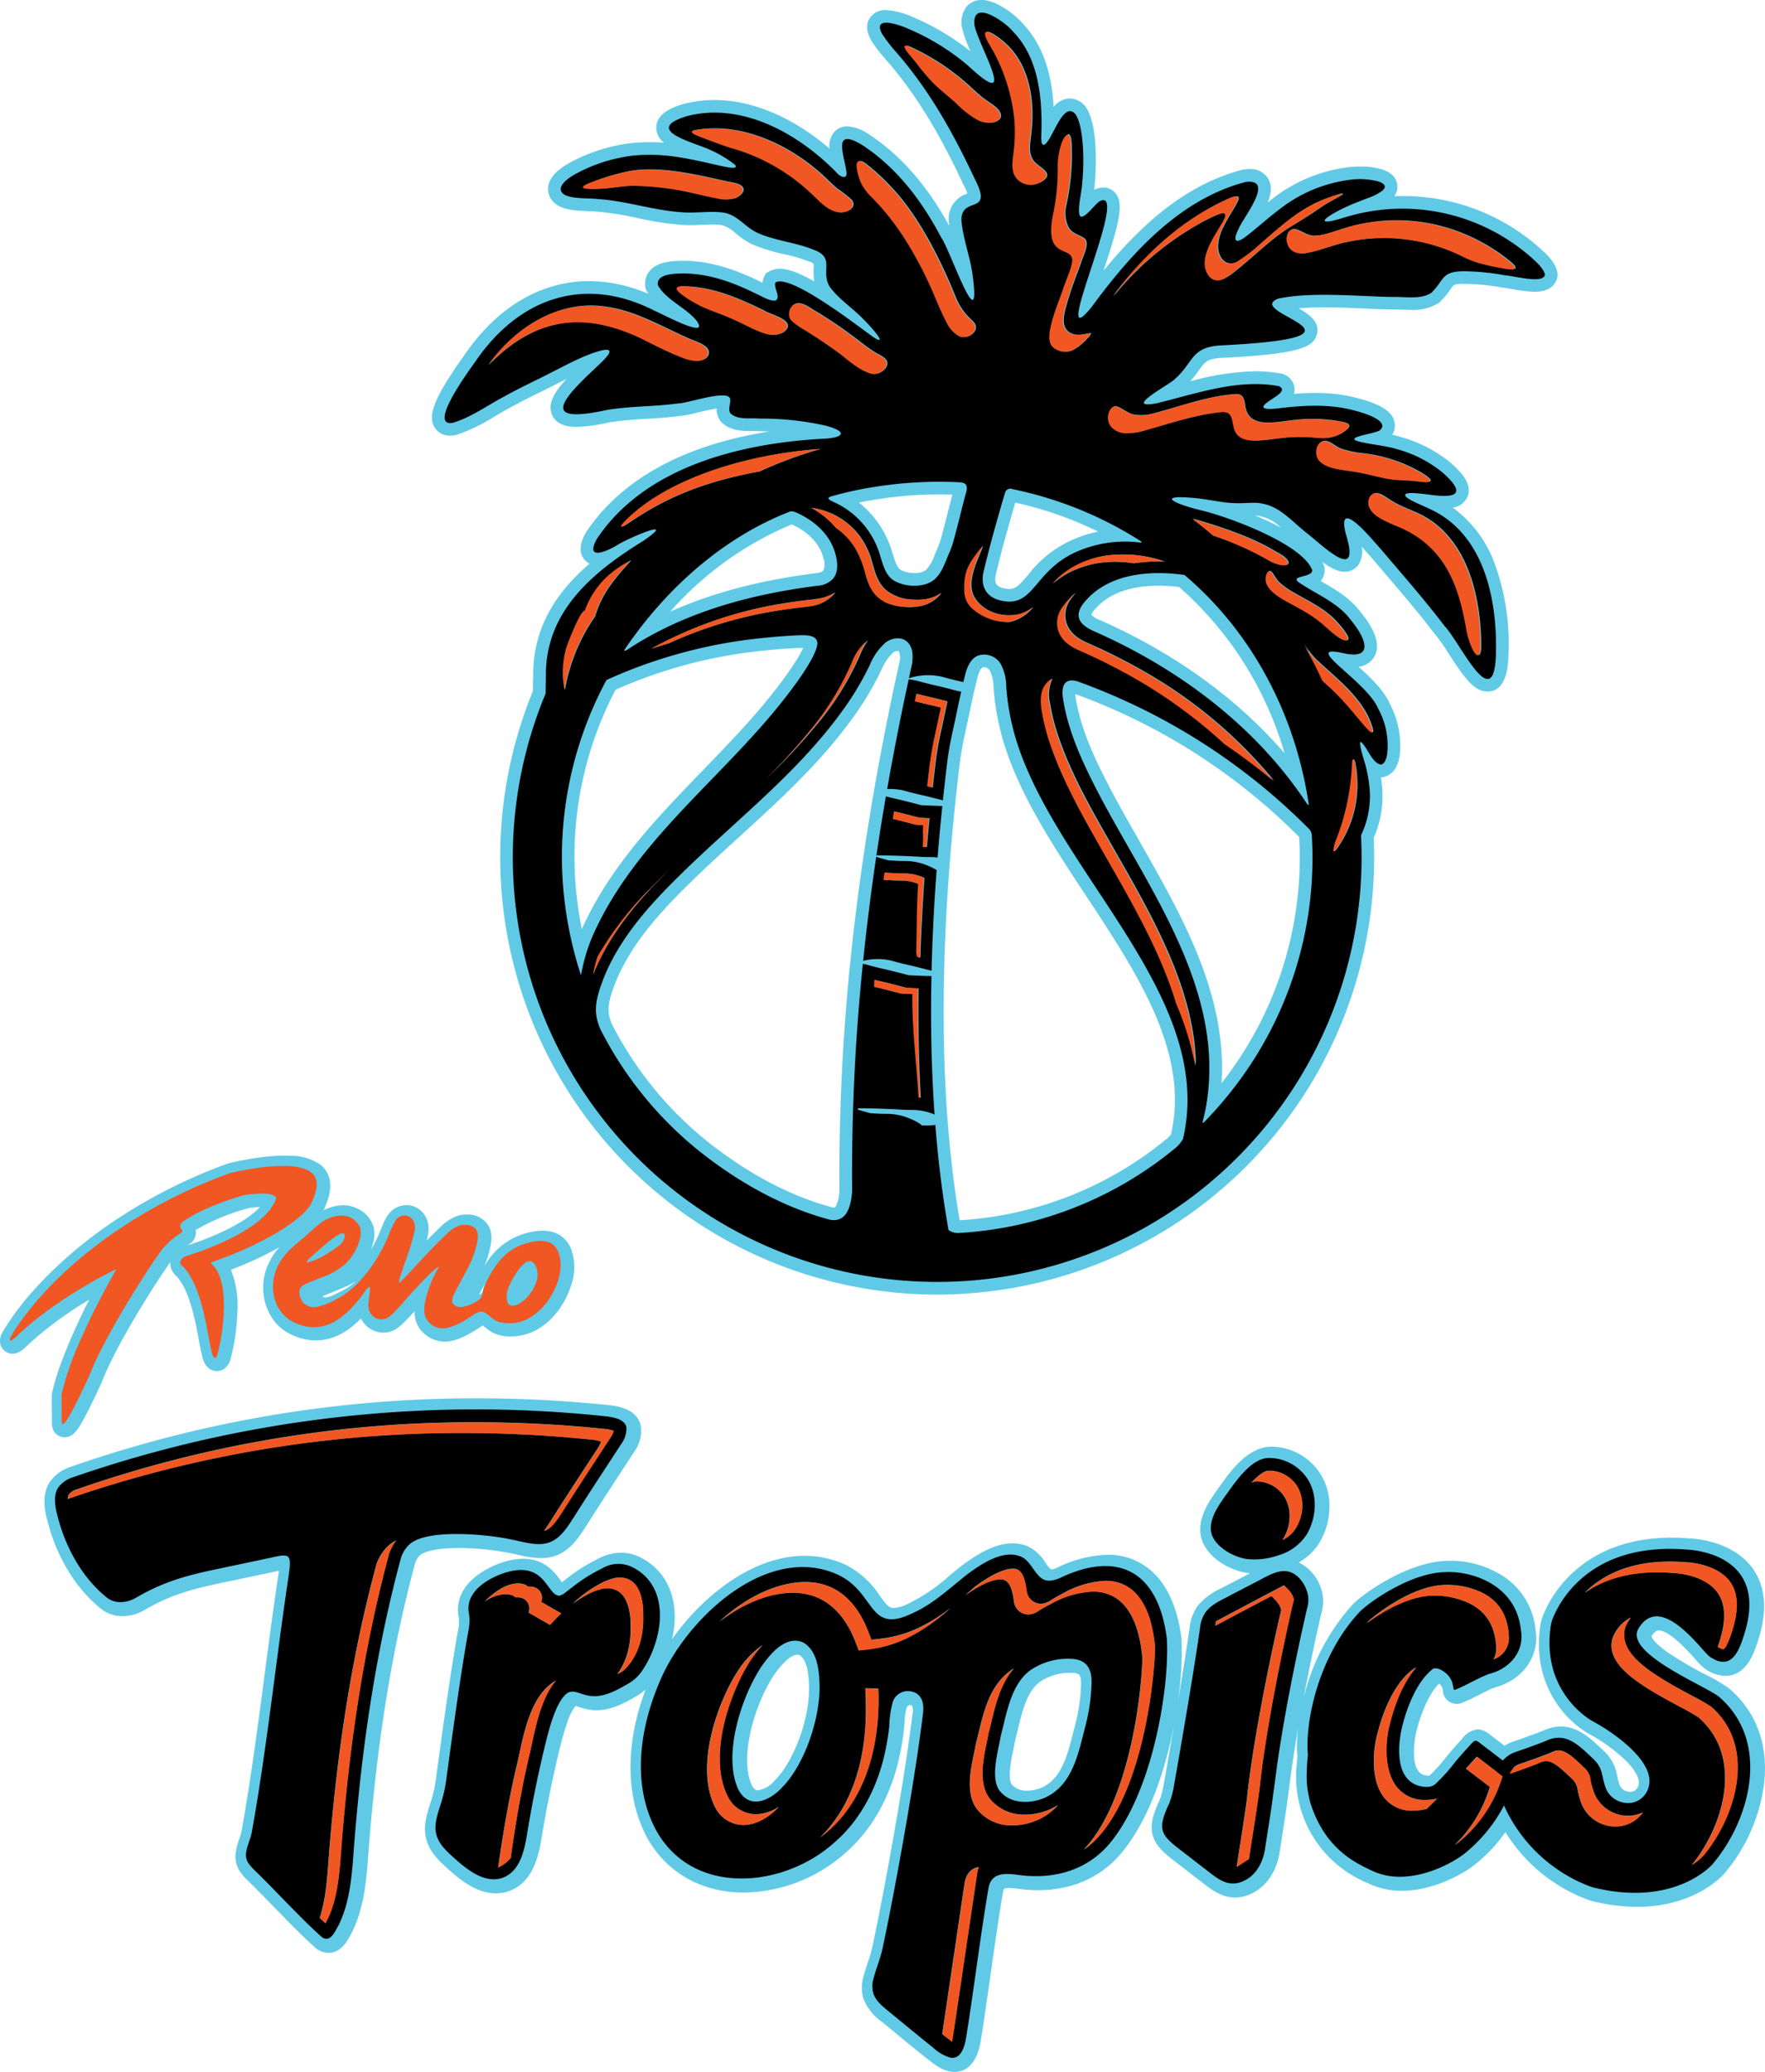 <svg xmlns="http://www.w3.org/2000/svg" width="368.743" height="432.588" viewBox="0 0 368.743 432.588">
  <g id="Tropics-Full-Color_1" transform="translate(-11.089 -9.948)">
    <g id="Outside-Stroke" transform="translate(11.088 9.948)">
      <g id="Group_1" data-name="Group 1" transform="translate(9.289 291.955)">
        <path id="Path_1" data-name="Path 1" d="M586.366,1090.328a30.621,30.621,0,0,0-4.926-2.936,81.985,81.985,0,0,1-7.94-4.64c-2.992-2.092-3.435-3.19-3.5-3.419.746-1.233,1.31-1.233,1.522-1.233,2.272,0,6.129,4.321,7.581,5.948a13.3,13.3,0,0,0,1.9,1.918,7.666,7.666,0,0,0,4.4,1.617c4.685,0,6.235-5.239,7.166-8.385,1.665-5.765,1.161-10.523-1.5-14.141-4.159-5.658-12.064-6.137-13.066-6.175-1.27-.1-2.528-.155-3.741-.155-8.246,0-15.071,2.332-20.287,6.931a24.934,24.934,0,0,0-6.728,9.543,8.357,8.357,0,0,0-.453,1.714c-1.249,8.284,1.522,14.012,4.067,17.359a20.327,20.327,0,0,0,6.046,5.406,35.482,35.482,0,0,1,7.633,5.505c1.349,1.336,3.485,3.833,2.625,5.55a1.748,1.748,0,0,1-1.651,1.059,2.337,2.337,0,0,1-2.17-1.441,12.652,12.652,0,0,1-.507-1.849,8.944,8.944,0,0,0-2.822-5.274l-.159-.151c-2.543-2.422-5.172-4.927-8.814-4.927a8.651,8.651,0,0,0-3.666.86c-.435.2-3.39,1.315-6.233,2.276a8.52,8.52,0,0,0-1.845.883l-2.6-1.982c-.132-.1-.253-.191-.364-.276a4.74,4.74,0,0,0-2.077-1.089,2.869,2.869,0,0,0-.572-.057,4.505,4.505,0,0,0-3.269,1.974c-.079.089-.152.172-.215.238l-.021.023c-1.507,1.636-2.654,2.976-3.606,4.214a33.909,33.909,0,0,1-2.972,3.2,1.2,1.2,0,0,1-.147.008,4.365,4.365,0,0,1-.981-.149c-.534-.164-1.766-.639-2.058-3.568a18.16,18.16,0,0,1,.625-6.116l.011-.04c.843-3.235,2.446-7.2,4.56-9.35a2.155,2.155,0,0,1,.406.372l.025.033a1.73,1.73,0,0,1,.313.7c.028.125.044.237.059.332a2.894,2.894,0,0,0,2.894,2.794,3.023,3.023,0,0,0,.525-.047l.235-.042.224-.083a36.992,36.992,0,0,0,3.624-1.685c1.172-.594,2.382-1.207,3.367-1.579,5.862-1.545,9.411-6.578,8.487-12.046a14.961,14.961,0,0,0-7.161-11.435,20.494,20.494,0,0,0-10.506-2.968c-.372,0-.737.012-1.082.036-8,.273-17.4,6.836-19.611,9.272a44.613,44.613,0,0,0-10.1,19.36c1.375-7.234,2.836-13.923,3.749-17.828a8.767,8.767,0,0,0,.228-3.73l-.005-.031a9.257,9.257,0,0,0-4.987-6.731,11.776,11.776,0,0,0,4.364-4.171,14.859,14.859,0,0,0,2.047-8.305,12.2,12.2,0,0,0-11.862-11.676c-.107-.005-.214-.008-.32-.008-4.674,0-8.27,4.894-10,7.246l-.045.063c-.257.372-.536.759-.824,1.158-2.107,2.919-4.991,6.917-3.538,11.145l.064.172c1.482,3.685,5.781,5.974,9.149,6.543l.036.006c.255.039.515.069.777.093-.086.043-.177.092-.261.133l-.032.016-4.33,2.252c-.422.229-.83.44-1.223.643a14.431,14.431,0,0,0-4.931,3.533l-.068.085a9.564,9.564,0,0,0-1.784,4.6l-.005.036c-.589,4.194-1.535,10.089-2.51,15.927a71.031,71.031,0,0,0,.818-13.483l-.005-.089-.011-.088c-.7-5.431-2.343-9.691-4.9-12.663a13.531,13.531,0,0,0-10.584-4.756,24.907,24.907,0,0,0-10.588,2.749,3.812,3.812,0,0,1-1.16.3h-.021a7.687,7.687,0,0,1-1.181-1.434,9.1,9.1,0,0,0-3.438-3.284l-.034-.015a8.2,8.2,0,0,0-3.393-.712c-3.776,0-7.471,2.349-10.588,4.646l-.067.051c-.862.679-1.7,1.372-2.515,2.042a37.219,37.219,0,0,1-8.429,5.764l-.081.037a7.762,7.762,0,0,1-3.151.967c-.912,0-1.41-.517-2.9-2.571a18.4,18.4,0,0,0-7.077-6.433l-.036-.017a20.317,20.317,0,0,0-8.567-1.88c-7.967,0-14.855,4.41-19.23,8.11a50.389,50.389,0,0,0-8.487,9.287c1.74-7.474-.6-13.862-6.324-16.917a9.077,9.077,0,0,0-4.336-1.141,10.42,10.42,0,0,0-4.77,1.269,35.619,35.619,0,0,0-4.87,2.872c-.79.552-1.518,1.12-2.161,1.622-.187.146-.366.286-.534.415-.086-.115-.171-.231-.248-.335-1.254-1.708-3.352-4.568-7.879-4.568a13.13,13.13,0,0,0-3.192.428l-.042.011a18.765,18.765,0,0,0-6.786,3.359c-2.629,2.158-3.855,4.831-3.547,7.73l.005.052.007.052a7.814,7.814,0,0,1,.05,2.887l-.012.054-.01.054c-1.438,7.657-3.373,21.658-4.7,31.53a28.044,28.044,0,0,1-.887,4.072c-.075.242-.155.49-.235.74-.666,2.078-1.42,4.432-1.056,6.695l.009.056c.458,2.886,2.252,4.772,4.051,6.456l.059.054c2.639,2.375,6.254,5.628,10.606,5.628a8.544,8.544,0,0,0,2.458-.361l.052-.016.051-.018c5.479-1.891,6.471-7.969,7.128-11.99l.076-.464c.787-4.768,1.788-9.758,3.06-15.254.086-.344.181-.739.285-1.172a62.418,62.418,0,0,1,1.787-6.38,10.714,10.714,0,0,1,1.76-3.474c.193.05.46.139.673.21a11.6,11.6,0,0,0,3,.663c.237.019.479.029.72.029,3.186,0,6.068-1.654,8.172-2.861l.034-.02a13.562,13.562,0,0,0,2.007-1.418c-4.269,11.349-4.2,22.419.291,30.828l.015.028c4.018,7.313,11.387,11.507,20.215,11.507a32.559,32.559,0,0,0,20.945-8.018c7.285-6.2,10.338-14.581,11.613-20.508a52.087,52.087,0,0,0,.906-5.631c.06-.53.1-1.054.143-1.56a11.977,11.977,0,0,1,.417-2.805l.026-.065.022-.067a.732.732,0,0,1,.617-.485.378.378,0,0,1,.064.005l.069.01c.3.041.334.105.359.152a2.654,2.654,0,0,1,.106,1.381c-1.6,13.568-5.906,37.146-8.276,48.258l-.016.083a28.869,28.869,0,0,1-1.1,3.924c-.323.976-.657,1.985-.944,3.072l-.013.051-.011.052a8.166,8.166,0,0,0,.091,4.35,10.761,10.761,0,0,0,3.851,4.8l.249.205c.791.646,1.632,1.339,2.5,2.052,2.249,1.85,4.574,3.763,6.7,5.44,1.592,1.271,3.166,2.432,4.9,2.683a5.13,5.13,0,0,0,.8.065c3.832,0,5.075-3.978,5.477-6.36.67-4.082,1.361-8.946,2.092-14.1.854-6.012,1.737-12.229,2.606-17.272.1-.5.167-.656,1.309-.656a13.251,13.251,0,0,1,1.6.122,29.806,29.806,0,0,0,4.365.33c7.425,0,13.619-2.884,17.9-8.329,5.426-6.832,8.745-16.908,10.516-26.1-.825,4.851-1.607,9.326-2.143,12.334a16.627,16.627,0,0,1-.811,3.16c-1.451,3.109-2.182,5.512-1.375,7.843.779,2.247,2.835,3.806,5.218,5.611q1.347,1.045,2.706,2.095l1.251.967c.362.268.715.545,1.063.818,1.873,1.466,4,3.127,6.864,3.128h0a7.512,7.512,0,0,0,1.573-.169l.068-.016c4.164-1.011,7.119-4.741,7.723-9.741l.084-.528c.451-2.83.962-6.038,1.368-8.946.168-1.207.327-2.418.487-3.634.2-1.5.4-3.054.622-4.592.358-2.5.778-5.119,1.233-7.747a31.441,31.441,0,0,0-.156,5.935c-.026.376-.059.775-.094,1.186a27.552,27.552,0,0,0-.132,4.507,24.7,24.7,0,0,0,.864,5.046l.014.053.017.052a23.987,23.987,0,0,0,13.882,15.507l.4.192a16.094,16.094,0,0,0,6.916,1.491c6.719,0,13.223-3.756,15.418-5.638a31.588,31.588,0,0,0,6.181-6.618,34.192,34.192,0,0,0,17.731,14.3l.094.026a39.558,39.558,0,0,0,9.693,1.282h0c12.158,0,17.959-6.634,18.2-6.92a36.147,36.147,0,0,0,8.318-18.761C594.448,1102.073,591.972,1095.224,586.366,1090.328ZM382.073,1110.5c-2.6-5.482.2-16.222,4.453-22.868,2.647-3.878,4.275-4.458,5.011-4.458a1.529,1.529,0,0,1,.438.065c1.379.836,2.039,3.237,2.019,7.317-.07,6.413-3.2,14.789-6.992,18.685l-.081.085a5.818,5.818,0,0,1-3.591,2.147C383.094,1111.479,382.612,1111.479,382.073,1110.5Zm57.519,1.047a4.032,4.032,0,0,1-3.247-1.3c-.893-1.358-.109-5.138.362-7.4.137-.657.266-1.281.368-1.86.185-.707.362-1.444.534-2.157.944-3.921,1.92-7.975,4.591-9.976a11.139,11.139,0,0,1,6.5-1.9c.1,0,.206,0,.32,0a2.263,2.263,0,0,1,1.411.375c.114.123.478.651.383,2.292l0,.081a37.006,37.006,0,0,1-1.181,7.95l-.008.032c-.142.542-.282,1.094-.424,1.653-1.164,4.606-2.368,9.368-6.137,11.358A7.765,7.765,0,0,1,439.592,1111.552Z" transform="translate(-234.26 -1029.636)" fill="#60cae6"/>
        <path id="Path_2" data-name="Path 2" d="M140.161,1037.635l.054.011c.442.086.908.191,1.4.3a22.383,22.383,0,0,0,4.85.711,9.042,9.042,0,0,0,2.693-.379c3.306-.99,5.116-3.773,6.571-6.01l.123-.189c2.788-4.406,5.693-8.849,8.5-13.145l1.585-2.425a7.564,7.564,0,0,0,1.432-5.3c-.672-3.922-5.422-4.378-6.967-4.526a266.5,266.5,0,0,0-27.121-1.39,255.88,255.88,0,0,0-85.273,14.382l-.059.021-.058.023a8.235,8.235,0,0,0-4.049,3.086l-.032.05c-1.666,2.618-.929,5.91-.682,7.011,1.89,8.144,6,15.067,11.586,19.491l.064.051.068.047a7.281,7.281,0,0,0,4.235,1.327,9.455,9.455,0,0,0,4.6-1.294l.033-.019c5.149-3,9.408-4.249,15.95-5.622,1.694-.362,3.432-.726,5.163-1.089,1.278-.268,2.551-.535,3.8-.8.887-.187,1.725-.367,2.477-.529l.626-.135c-.015.117-.031.226-.044.32-.041.3-.079.575-.106.825-1.022,6.794-1.943,13.79-2.833,20.556-1.426,10.832-2.9,22.032-4.83,32.734a14.564,14.564,0,0,1-.481,1.611c-.623,1.844-1.477,4.371.231,6.845a13.538,13.538,0,0,0,1.5,1.736l.031.03c1.5,1.437,3.382,3.368,5.373,5.412,3.151,3.234,6.409,6.577,8.933,8.774l.162.141.182.113a4.257,4.257,0,0,0,2.257.677h0c2.61,0,3.891-2.4,4.738-4l.216-.4.025-.052c2.529-5.216,2.951-10.929,3.359-16.453.07-.942.139-1.879.22-2.816,1.786-21.686,4.915-40.581,9.566-57.76a4.033,4.033,0,0,1,1.065-1.616c.452-.35,2.306-1.42,8.022-1.42A56.929,56.929,0,0,1,140.161,1037.635Z" transform="translate(-42.756 -1005.293)" fill="#60cae6"/>
      </g>
      <path id="Path_3" data-name="Path 3" d="M424.088,280.25A91.351,91.351,0,0,1,339.82,154.226c.006-.968.025-1.892.056-2.755-.21-10.51,4.982-18.007,11.784-23.845a3.247,3.247,0,0,1-1.4-1.285c-1.16-1.963.114-4.276.594-5.147l.053-.1.061-.092c5.3-7.967,16.162-17.516,38.291-20.963-.741-.026-1.477-.046-2.206-.063l-.087,0-.087-.008c-.317-.029-.712-.032-1.092-.032h-.594c-1.539,0-4.115,0-5.963-1.81l-.162-.158-.132-.184a4.067,4.067,0,0,1-.734-2.539c-1.25.179-2.851.56-4.11.86a21.29,21.29,0,0,1-3.778.712c-2.329.313-4.632.452-6.862.588a75.45,75.45,0,0,0-7.651.723,34.649,34.649,0,0,1-6.9.948c-2.72,0-4.447-.885-5.135-2.631-.838-2.125.284-4.361,3.055-7.384l-1.067.544c-1.507.79-3.007,1.529-4.458,2.244-2.146,1.058-4.172,2.057-6.237,3.212l-.065.035c-1.029.538-2.057,1.143-3.145,1.784a36.055,36.055,0,0,1-8.02,3.864l-.142.042-.146.025a5.862,5.862,0,0,1-1,.092h0a3.644,3.644,0,0,1-3.386-1.945c-1.109-2.159-.455-5.369,6.224-14.689l.2-.284c6.736-9.895,15.958-15.345,25.971-15.345a31.462,31.462,0,0,1,12.388,2.664q-.175-.273-.331-.56l-.209-.384-.074-.43a4.145,4.145,0,0,1,.894-3.432c1.556-1.845,4.42-2.094,7.017-2.094.241,0,.47,0,.68,0h.048c6.272.181,11.92,2.643,15.643,4.5l.177.079a3.529,3.529,0,0,1,.33-1.21l.35-.732.7-.409a4.388,4.388,0,0,1,2.245-.569c1.8,0,4.2.94,7.2,2.647a11.3,11.3,0,0,1-.141-2.656,6.388,6.388,0,0,0-.011-1.035,3.009,3.009,0,0,0-.985-.487l-.06-.021-.059-.024a35.582,35.582,0,0,0-5.082-1.473,35.324,35.324,0,0,1-6.718-2.093,16.322,16.322,0,0,1-3.3-2.211,7.736,7.736,0,0,0-2.842-1.733,13.028,13.028,0,0,0-2.168-.152c-.713,0-1.441.033-2.212.067-.8.036-1.617.072-2.448.072-.687,0-1.3-.025-1.883-.077a65.935,65.935,0,0,1-9.023-1.412,60.291,60.291,0,0,0-8.533-1.335l-.147-.009-.145-.025c-.217-.037-.917-.06-1.428-.077-2.712-.089-6.086-.2-7.669-2.312a3.888,3.888,0,0,1-.625-3.367l.037-.142.052-.137c.934-2.457,3.807-3.981,6.426-5.216l.067-.031a35.754,35.754,0,0,1,10.437-2.969,34.026,34.026,0,0,1,3.8-.216h.173l.389,0c.9,0,1.807.042,2.715.115a3.959,3.959,0,0,1-1.636-3.244c.092-3.15,3.984-4.332,5.646-4.836l.05-.015.05-.013a25.447,25.447,0,0,1,6.428-.818c7.934,0,16.48,3.65,24.012,10.149a4.6,4.6,0,0,1,.873-3.319,3.594,3.594,0,0,1,2.863-1.321,9.009,9.009,0,0,1,4.516,1.667l.077.049c6.553,4.308,12.025,10.552,16.7,19.062q-.066-.52-.109-1.046l-.01-.119v-.119a5.466,5.466,0,0,1,3.909-5.465,13.559,13.559,0,0,0-.824-1.861l-.023-.044-.021-.045c-3.562-7.59-8.607-17.391-16.058-25.888l-.494-.588a28.1,28.1,0,0,1-2.634-3.482L410.5,18.4c-.988-1.755-1.115-3.287-.375-4.552a3.8,3.8,0,0,1,3.516-1.784,16.159,16.159,0,0,1,5.682,1.5,51.161,51.161,0,0,1,11.912,7.1,27.393,27.393,0,0,1-1.788-5.031l-.02-.109-.011-.11a5.209,5.209,0,0,1,1.091-4.173,4.063,4.063,0,0,1,3.064-1.3c3.174,0,7.151,3.262,8.422,4.749,4.728,4.861,6.259,11.382,6.618,17.581a4.441,4.441,0,0,1,3.4-1.755,4.1,4.1,0,0,1,3.14,1.55l.111.128.094.141c2.917,4.37,1.921,15.249,1.824,16.231-.02.315-.058.657-.107,1.018.056-.029.113-.055.17-.081a4.156,4.156,0,0,1,1.74-.41,3.265,3.265,0,0,1,2.674,1.359c1.63,2.249.587,6.211-2.621,16.026a86.983,86.983,0,0,1,9.748-10.31c6.234-5.511,12.547-9.041,19.3-10.792l.178-.046.183-.021a8.9,8.9,0,0,1,1.012-.061,4.255,4.255,0,0,1,4.006,2.062c.821,1.471.577,3.148-.143,4.9q.333-.259.671-.511a32.3,32.3,0,0,1,16.846-6.917l.044,0c.624-.043,1.231-.065,1.806-.065a15.681,15.681,0,0,1,4.515.583l.051.016c2.13.694,2.863,1.9,3.086,2.87a3.275,3.275,0,0,1-.57,2.728q.829-.031,1.66-.032A42.861,42.861,0,0,1,550.8,62.323c1.324,1.174,2.919,2.95,3.071,4.794l.033.4-.089.4c-.249,1.1-1.19,2.949-4.7,2.949a29.316,29.316,0,0,1-4.7-.559c-.738-.129-1.436-.25-1.816-.28l-.111-.009-.11-.018a47.538,47.538,0,0,0-7.7-.791h-.315c-2.057,0-2.141.118-2.938,1.249a16.215,16.215,0,0,1-2.078,2.5l-.172.166-.2.132a10.043,10.043,0,0,1-5.685,1.4c-.618,0-1.22-.024-1.8-.047-.529-.021-1.029-.041-1.493-.041q-.156,0-.309,0h-.083c-1.762-.015-3.793-.1-5.942-.2-2.781-.122-5.657-.248-8.507-.248-2.024,0-3.8.067-5.366.2,2.249,1.284,4.424,2.811,3.837,5.339-.647,2.793-3.614,4.177-19.481,4.993l-.051,0c-3.348.108-3.86.818-5.227,2.715a26.563,26.563,0,0,1-1.721,2.2,55.045,55.045,0,0,1,13.581-2.1,29.138,29.138,0,0,1,5.478.5l.372.071.337.173a3.384,3.384,0,0,1,2.017,2.872,3.22,3.22,0,0,1-.126,1.1c1.417-.114,2.922-.192,4.432-.192a33.964,33.964,0,0,1,8.659,1.027c6.948,1.729,7.606,3.966,7.854,4.808a3.533,3.533,0,0,1-.405,2.9c.614.131,1.194.275,1.715.439a28.468,28.468,0,0,1,10.484,5.4l.054.047c2.276,2.016,4.473,4.419,3.511,6.957a3.852,3.852,0,0,1-3.107,2.366,25.171,25.171,0,0,1,8.7,11.551,48.592,48.592,0,0,1,2.936,18.72c-.045,2.22-.166,8.123-4.4,8.125h0c-2.833,0-4.935-3.019-8.129-7.946a34.7,34.7,0,0,0-2.74-3.9l-.107-.111-.093-.123c-3.245-4.276-6.83-8.467-10.3-12.52q-1.439-1.682-2.873-3.367c-.19-.209-.447-.5-.752-.85q-.687-.784-1.284-1.443a5.065,5.065,0,0,1-.707,3.842,3.488,3.488,0,0,1-2.846,1.411c-1.427,0-2.914-.767-4.687-2.066a7.318,7.318,0,0,1,.316.693l.107.272.045.289a3.371,3.371,0,0,1-.8,2.731l.205.119c2.939,1.7,5.977,3.461,8.178,6.427,3.042,3.7,4.046,6.724,2.982,8.982a4.273,4.273,0,0,1-3.426,2.382c2.537,2.295,5.326,4.989,6.468,7.64A18.6,18.6,0,0,1,521,166.484c-.143,4.145-2.1,5.313-3.254,5.639l-.488.138-.278-.029a23.2,23.2,0,0,1,.342,3.77,21.594,21.594,0,0,1-1.843,8.864,91.3,91.3,0,0,1-77.157,94.278,92.852,92.852,0,0,1-14.234,1.106Zm2.428-35.646c.554,7.017,1.379,13.776,2.454,20.121h.013a74.977,74.977,0,0,0,43.48-17.2,4.573,4.573,0,0,0,.68-.773c1.7-7.665.682-15.516-3.188-24.667-3.564-8.43-9.172-16.924-14.6-25.139-7.966-12.067-16.2-24.543-18.532-37.538a48.4,48.4,0,0,1-.764-5.91l-.011-.123a7.928,7.928,0,0,0-.737-3.371l-.039-.06a1.624,1.624,0,0,0-1.237-.7.545.545,0,0,0-.19.029c-.387.146-.738.743-1.062,1.783-.146.561-.3,1.179-.481,1.936l-.218.913-.224,1c-.309,1.383-.608,2.8-.9,4.174-.322,1.53-.655,3.111-1.009,4.673-.387,1.81-.691,3.56-.956,5.5-.313,2.595-.619,5.313-.91,8.079l-.122,1.176c-.374,3.633-.7,7.232-.984,10.7l-.087,1.078-.114,1.525c-.535,7.143-.888,14.14-1.048,20.8l-.025,1.2c-.209,10.042.007,19.684.642,28.658l.073,1.034Zm-24.087,17.443a1.775,1.775,0,0,0,.241.018c.195,0,.313,0,.553-.493a8.981,8.981,0,0,0,.639-2.946,429.833,429.833,0,0,1,1.951-44.639l-.017,0s.419-4.074.438-4.258l.165-1.625h.007c.6-5.559,1.307-11.229,2.116-16.916h-.009l.849-5.734.009,0c.408-2.652.837-5.314,1.284-7.955h-.009l.359-2.045.433-2.509.008,0c1.022-5.752,2.157-11.609,3.385-17.476l-.018.006,1.418-6.537h0l.177-.8a3.537,3.537,0,0,0-.151-2.211c-.031-.035-.08-.073-.24-.073a1.723,1.723,0,0,0-.978.384l-.025.019a10.244,10.244,0,0,0-2.371,3.533l-.073.144a64.442,64.442,0,0,1-3.784,6.778c-7.037,10.81-16.562,19.491-25.773,27.886-3.557,3.242-7.236,6.595-10.688,10-5.745,5.63-12.044,12.459-15.249,20.469-.755,1.971-1.689,4.42-1.412,6.442l.009.069a8.189,8.189,0,0,0,.664,2.218,75.3,75.3,0,0,0,20.067,24.582C384.9,255.1,393.658,259.7,402.429,262.046Zm50.68-107.193c.009.137.026.3.052.478,1.02,6.793,4.123,13.187,7.213,19.151,1.906,3.624,3.962,7.23,6.138,11.047,9.043,15.863,18.365,32.212,17.168,50.572q.892-1.132,1.738-2.295l.035-.048a76.123,76.123,0,0,0,14.454-49.05,127,127,0,0,0-46.8-29.856Zm-96.019-.9a74.913,74.913,0,0,0-7.652,46.642q.26,1.672.6,3.337.117-.266.239-.531c5.917-12.858,15.667-22.934,25.1-32.678,4.271-4.414,8.688-8.979,12.629-13.695,4.355-5.205,7.324-9.65,8.276-11.813h-.117c-.3,0-.593.011-.856.021l-.324.011c-1.986.1-4,.248-5.974.445A100.815,100.815,0,0,0,357.091,153.956Zm99.382-15.638a5.579,5.579,0,0,0,2.014,1.183l.04.017c15.441,6.863,28.5,16.329,38.321,27.7a73.34,73.34,0,0,0-22.033-34.707,35.781,35.781,0,0,0-4.257-.265c-6.139,0-10.678,1.72-13.492,5.111l-.032.037a2.852,2.852,0,0,0-.562.926ZM393.9,119.44a69.67,69.67,0,0,0-25.4,18.223c8.837-3.983,19.065-6.653,30.949-8.1a2.15,2.15,0,0,0,1.021-.472,3.161,3.161,0,0,0,.064-2.5l-.013-.054c-.672-2.905-3.075-5.488-6.595-7.086Zm42.576,10.688c-.277,1.64.231,2.365,1.856,2.668l.051.01a4.868,4.868,0,0,0,.972.11c1.3,0,2.071-.766,3.933-2.954a23.768,23.768,0,0,1,9.976-7.622l.03-.012a24.8,24.8,0,0,1,4.6-1.384,76.161,76.161,0,0,0-17.3-6.053c-.422,1.423-.925,3.178-1.9,6.647l-.135.482C437.756,124.969,436.973,128.027,436.481,130.128Zm-19.916-1.249a5.984,5.984,0,0,0,2.934.724h0a3.94,3.94,0,0,0,2.536-.731,9.343,9.343,0,0,0,1.772-3.2c.173-.423.353-.86.549-1.3.271-.651.463-1.161.62-1.644.495-1.74.946-3.506,1.365-5.167l.606-2.4h0c.169-.664.334-1.306.5-1.94-.908-.031-1.824-.047-2.737-.047a83.483,83.483,0,0,0-12.3.917l-.063.009c-1.306.206-2.812.458-4.4.778a20.7,20.7,0,0,1,7.012,10.608l.1.334C415.484,127.143,415.874,128.394,416.565,128.878Zm74.123-11.321c.975.41,1.954.844,2.914,1.3q1.307.617,2.467,1.229a8.992,8.992,0,0,0-5.187-2.522Z" transform="translate(-228.48 -9.948)" fill="#60cae6"/>
      <path id="Path_4" data-name="Path 4" d="M44.434,858.066q.249-.379.485-.734.351-.529.67-1,.21-.311.4-.593c.279-.407.513-.742.706-1.012a3.046,3.046,0,0,0,.1,1.245,3.932,3.932,0,0,0,1.211,1.791c.034.031.067.062.1.093a12.019,12.019,0,0,1,1.81,2.984c.078.176.154.354.228.533.146.354.289.731.426,1.12.068.193.135.388.2.583.245.747.474,1.541.7,2.428q.158.623.3,1.243c.1.416.185.83.27,1.236s.167.819.245,1.218c.127.648.244,1.274.355,1.869.063.34.125.669.185.986.221,1.16.411,2.093.627,2.876l.027.1.035.095c.041.111.082.214.122.308a4.646,4.646,0,0,0,.324.633,3.718,3.718,0,0,0,.228.328,2.809,2.809,0,0,0,2.055,1.118l.183.009.157-.011a2.683,2.683,0,0,0,1.19-.376l.109-.058.186-.144a3.634,3.634,0,0,0,1.207-2.02,43.245,43.245,0,0,0,1.207-6.667q.038-.369.07-.74c.043-.5.077-1.007.1-1.493q.019-.391.03-.78a20,20,0,0,0-1.356-8.871,74.629,74.629,0,0,0,10.116-4.689c-.241.274-.479.558-.713.866a12.284,12.284,0,0,0-1.461,2.381,11.721,11.721,0,0,0,1.012,12.028,10.026,10.026,0,0,0,2.728,2.446l.064.042.054.029a10.829,10.829,0,0,0,1.185.606,12.176,12.176,0,0,0,3.886,1.006l.236.016c3.556.208,6.865-1.289,10.078-4.569a5.139,5.139,0,0,0,2.429,2.436c.146.071.3.136.444.19a5.3,5.3,0,0,0,.87.245,5.1,5.1,0,0,0,.556.078l.121.009a4.784,4.784,0,0,0,3.057-.852c.106-.071.214-.148.317-.227.184-.139.376-.3.562-.461.089-.078.179-.16.271-.245.291-.27.6-.58.977-.976q.161-.17.318-.338l.7-.751c.189-.2.377-.409.56-.613a7.137,7.137,0,0,0,.227,1.877l.022.076a6.007,6.007,0,0,0,1.506,2.481q.209.209.43.393c.14.117.289.23.444.339a6.482,6.482,0,0,0,3.332,1.17,5.971,5.971,0,0,0,1.535-.107c.26-.043.522-.1.777-.166s.483-.136.737-.224c.151-.052.3-.106.452-.166a15.827,15.827,0,0,0,2.046-1l.316-.183q.2-.117.4-.237c.25-.15.5-.3.747-.456l.129-.076c.258-.154.5-.319.713-.464.127-.087.289-.2.434-.287q.108.084.248.2l.128.1c.156.127.314.255.474.38a6.756,6.756,0,0,0,2.028,1.156,8.093,8.093,0,0,0,2.3.455c.241.014.49.019.741.016.342-.005.692-.026,1.039-.063q.249-.027.5-.064a12.005,12.005,0,0,0,3.22-.944l.076-.037a13.684,13.684,0,0,0,3.241-2.3,17.057,17.057,0,0,0,3.693-5.228l.034-.078c.152-.362.3-.726.438-1.088.095-.246.186-.493.27-.739.165-.481.3-.928.4-1.366a10.671,10.671,0,0,0,.3-2.3v-.054a11.532,11.532,0,0,0-.438-3.335,6.209,6.209,0,0,0-2.648-3.607l-.041-.025-.094-.054a5.973,5.973,0,0,0-1.333-.543c-.215-.059-.439-.109-.661-.147s-.435-.066-.66-.085l-.232-.017a9.764,9.764,0,0,0-1.007,0l-.126.007c-.334.019-.68.055-1.028.107a15.612,15.612,0,0,0-3.411.927c-.317.126-.625.26-.9.391a14.52,14.52,0,0,0-5.8,5.288c-.148.221-.295.451-.44.687.21-.481.408-.98.588-1.5.192-.556.358-1.121.492-1.682.409-1.58.81-3.849-.33-5.51a5,5,0,0,0-4-2.1c-.106-.006-.212-.01-.32-.011-.129,0-.258,0-.382.006a6.706,6.706,0,0,0-.685.065,6.24,6.24,0,0,0-.776.161l-.067.019-.066.022a8.258,8.258,0,0,0-.938.385,10.117,10.117,0,0,0-2.5,1.777c-.3.283-.6.576-.881.86s-.6.6-.922.9l-.058.055c-.385.38-.772.771-1.16,1.167.1-.41.19-.818.262-1.223a7.5,7.5,0,0,0,.1-1.053,4.89,4.89,0,0,0-1.353-3.721,4.552,4.552,0,0,0-4.754-1.12,4.691,4.691,0,0,0-1.306.7,4.81,4.81,0,0,0-1.2,1.325c-.089.133-.177.274-.26.42a12.582,12.582,0,0,0-.679,1.4c-.105.249-.208.5-.311.758l-.039.1c-.1.253-.2.506-.318.765-.412.959-.728,1.636-1.091,2.337-.2.4-.415.781-.654,1.2l-.031.055q.1-.288.193-.579c.109-.357.248-.832.351-1.337a5.862,5.862,0,0,0-.054-2.972l-.016-.051a6.294,6.294,0,0,0-3.017-3.516,7.166,7.166,0,0,0-2.012-.716L84.019,843a6.626,6.626,0,0,0-.766-.089q-.255-.015-.511-.012a9.435,9.435,0,0,0-3.316.7,7.5,7.5,0,0,0-.746.315,6.894,6.894,0,0,0,.466-1.068,12,12,0,0,0,.726-2.193,7.669,7.669,0,0,0,.135-2.821,5.138,5.138,0,0,0-2.047-3.44,10.583,10.583,0,0,0-5.984-1.822c-.172-.01-.345-.018-.517-.024-.269-.01-.542-.014-.816-.015-.616,0-1.27.016-1.945.055l-.176.011c-.81.05-1.675.13-2.57.239-.709.086-1.445.19-2.187.309q-.5.081-.976.164c-.23.041-.456.081-.672.122l-.53.1c-1.131.221-2.051.43-2.624.567l-.118.028-.114.04a110.653,110.653,0,0,0-18.58,8.732l-.512.3c-1.245.741-2.638,1.619-4.142,2.61A93.379,93.379,0,0,0,22.627,856c-1.692,1.612-3.3,3.275-4.767,4.945a54.562,54.562,0,0,0-5.978,8c-.16.27-.264.456-.316.551a3.855,3.855,0,0,0-.413,1.083l-.042.191-.008.144a2.764,2.764,0,0,0,.52,1.946,2.578,2.578,0,0,0,1.918,1.026l.137.007.117,0c1.252-.046,2.156-.906,3.2-1.9.129-.122.3-.29.363-.339l.051-.042.049-.045a77.089,77.089,0,0,1,12.269-8.955c-.854,1.668-1.627,3.252-2.335,4.784-.23.5-.674,1.465-1.066,2.355-.663,1.5-1.275,2.972-1.82,4.372q-.109.28-.212.55a53.164,53.164,0,0,0-2.28,7.182l-.04.185-.012.062a3.083,3.083,0,0,0-.044.331l-.006.077v.077c-.019,1.047-.005,2.384.008,3.677.007.666.013,1.309.014,1.867a4.241,4.241,0,0,0,.083,1.07,2.655,2.655,0,0,0,2.42,2.14h0a2.573,2.573,0,0,0,.433-.011l.23-.026.173-.051a3.01,3.01,0,0,0,1.271-.727,4.825,4.825,0,0,0,.393-.418c.052-.062.107-.129.16-.2.571-.735,1.632-2.352,4.241-7.89l.628-1.343c.154-.332.266-.572.323-.688l.047-.1.039-.1c.5-1.318,1.192-2.861,2.043-4.586q.246-.5.5-1.007.388-.762.8-1.54l.277-.519q.205-.384.416-.769c3.028-5.562,6.44-10.886,7.766-12.917l.252-.385Zm37.533,2.971c-.354.183-.688.355-1.02.512-.147.069-.295.136-.443.2a4.691,4.691,0,0,1-1.3.375,1.537,1.537,0,0,1-.269.006h0a1.088,1.088,0,0,1-.3-.065.913.913,0,0,1-.113-.177c.136-.062.285-.128.45-.2.331-.141.674-.279,1.017-.416l.293-.118c.314-.127.626-.254.928-.385l1.266-.515.306-.128c.127-.053.252-.107.373-.16s.243-.108.365-.163a15.133,15.133,0,0,0,1.927-1.036,12.677,12.677,0,0,1-2.687,1.872C82.489,860.767,82.228,860.9,81.966,861.037Zm-30-12.986a46.33,46.33,0,0,1,9.948-4.242c.2-.061.381-.114.54-.16l.236-.067.348-.094a6.922,6.922,0,0,1,.933-.133l.052-.005.811-.063c.176-.013.368-.027.571-.039a12.856,12.856,0,0,1-1.021.987c-.091.079-.184.158-.277.236-.367.306-.773.616-1.205.923-.107.076-.216.152-.325.226-.252.172-.51.341-.77.506-.13.082-.261.164-.392.244-.313.191-.625.376-.929.548s-.582.324-.877.481c-.327.174-.655.344-.98.506l-.378.187c-.713.348-1.467.694-2.244,1.029q-.549.237-1.08.453t-1.031.411q-.334.13-.651.249t-.618.23l-.577.208-.428.15-.356.123c-.394.135-.74.249-1.025.342l.227-.153a3.429,3.429,0,0,0,.864-.718,2.877,2.877,0,0,0,.466-.747,2.778,2.778,0,0,0,.167-1.617ZM111.159,861.6c.4-.755.828-1.569,1.239-2.342q-.092.241-.175.484c-.069.2-.134.408-.189.6-.09.3-.149.561-.2.767l-.023.1a5.452,5.452,0,0,1-.655.391Z" transform="translate(-11.088 -591.252)" fill="#60cae6"/>
    </g>
    <g id="Logo-Main" transform="translate(13.146 12.587)">
      <g id="Group_2" data-name="Group 2" transform="translate(9.43 291.66)">
        <path id="Path_5" data-name="Path 5" d="M169.633,1017.018c-.3-1.787-2.924-2.193-4.636-2.358a256.946,256.946,0,0,0-111.248,12.856,5.8,5.8,0,0,0-2.823,2.068l-.026.04c-.908,1.426-.7,3.364-.337,5,1.6,6.885,5.124,13.635,10.654,18.019,1.883,1.31,4.109.98,6.026-.1,5.56-3.242,10.193-4.551,16.729-5.924,2.947-.63,6.027-1.267,8.967-1.89,1.318-.277,2.526-.541,3.5-.75,1.329-.283,2.178-.339,2.567.118.639.751.171,2.819.047,4.031-2.657,17.656-4.533,35.954-7.69,53.457-.474,2.327-2,4.526-.682,6.438a10.814,10.814,0,0,0,1.2,1.377c3.888,3.724,10.181,10.591,14.213,14.1,1.652,1.022,2.529-.93,3.473-2.68,2.725-5.621,2.795-12.2,3.324-18.335,1.618-19.653,4.518-39.326,9.686-58.371a6.667,6.667,0,0,1,1.916-2.841c3.941-3.135,16.21-1.92,21.085-.865,2.458.479,5.324,1.426,7.674.7,2.448-.728,3.9-3.043,5.231-5.084,3.3-5.222,6.7-10.381,10.077-15.552A5.444,5.444,0,0,0,169.633,1017.018Zm-49.522,26.154-.047.123-.034.127c-4.757,17.531-7.952,36.78-9.769,58.845-.081.938-.152,1.9-.223,2.861-.371,5.012-.754,10.194-2.823,14.493l-.172.321c-.092.174-.2.378-.313.579-.379-.35-.773-.722-1.179-1.112,1.231-3.747,1.543-7.953,1.846-12.046.071-.964.142-1.923.223-2.861,1.817-22.065,5.012-41.314,9.769-58.845l.034-.127.047-.123a9.266,9.266,0,0,1,2.7-3.938l.034-.028a8.128,8.128,0,0,1,1.3-.834A10.3,10.3,0,0,0,120.111,1043.173Zm46.221-24.12-1.506,2.3c-2.827,4.322-5.75,8.792-8.566,13.241l-.1.148c-1.087,1.672-2.212,3.4-3.665,3.832-.022.007-.045.011-.068.018.375-.513.736-1.066,1.092-1.614l.1-.148c2.815-4.449,5.739-8.919,8.566-13.241l1.506-2.3a5.657,5.657,0,0,0,.645-1.33,8.348,8.348,0,0,0-2.25-.436,261.1,261.1,0,0,0-26.582-1.362,250.722,250.722,0,0,0-82.6,13.765,1.852,1.852,0,0,1,.227-.882l.022-.034a3.213,3.213,0,0,1,1.538-1.023,250.628,250.628,0,0,1,83.457-14.06,261.111,261.111,0,0,1,26.582,1.362,8.354,8.354,0,0,1,2.25.436A5.667,5.667,0,0,1,166.333,1019.052Z" transform="translate(-50.254 -1013.285)"/>
        <path id="Path_6" data-name="Path 6" d="M362.677,1123.974a6.618,6.618,0,0,0-6.69.16,32.987,32.987,0,0,0-4.536,2.673c-1.184.827-2.282,1.744-3.079,2.329a3.09,3.09,0,0,1-1.257.655c-2.6-.133-2.839-6.973-10.542-5.028-3.8,1.026-8.869,3.822-8.4,8.261a10.23,10.23,0,0,1,.009,3.865c-1.482,7.889-3.5,22.631-4.684,31.41a30.482,30.482,0,0,1-.981,4.489c-.626,2.01-1.511,4.372-1.2,6.246l.007.047c.319,2.014,1.581,3.382,3.248,4.943,2.829,2.545,6.563,5.917,10.56,4.718,4.157-1.435,4.832-6.58,5.461-10.389.855-5.18,1.92-10.354,3.1-15.442.813-3.248,2.422-11.155,5.285-12.9,1.5-.661,2.766.589,4.983.729,2.577.217,5.181-1.225,7.383-2.489a8.889,8.889,0,0,0,3.447-3.36,21.82,21.82,0,0,0,2.481-5.45C369.036,1133.7,368.436,1127.049,362.677,1123.974Zm-21.288,36.657c-.164.76-.319,1.479-.466,2.1-1.5,6.286-2.728,13-3.974,21.764l-.008.053a8.414,8.414,0,0,1-2.6,1.982c1.236-8.667,2.454-15.327,3.945-21.564.147-.616.3-1.335.466-2.1,1.083-5.029,2.568-11.916,6.945-14.906l.732-.5C343.489,1150.9,342.3,1156.416,341.39,1160.631Zm3.785-24.763-4.485-2.569-.01.032a2.33,2.33,0,0,0-2.3-3.212l-.453-.019-.452-.335a3.765,3.765,0,0,0-1.619-.318,7.966,7.966,0,0,0-4.366,1.586c2.454-2.482,4.881-3.821,7.006-3.821a3.764,3.764,0,0,1,1.619.318l.452.335.453.019a2.33,2.33,0,0,1,2.3,3.212l.01-.032,4.19,2.4C346.764,1134.165,345.979,1134.961,345.175,1135.868Zm15.01,9.774-.961.5c1.368-1.814,3-5.114,2.775-10.41l0-.108,0-.108c.042-1.034-.211-4.373-1.867-6.1a4.046,4.046,0,0,0-3.128-1.18c-.225,0-.461.011-.7.033a12.253,12.253,0,0,0-3.242,1.209,22.37,22.37,0,0,0-3.153,1.991,25.32,25.32,0,0,1,5.793-4.226,12.255,12.255,0,0,1,3.242-1.209c.242-.022.478-.033.7-.033a4.046,4.046,0,0,1,3.128,1.18c1.656,1.724,1.909,5.063,1.867,6.1l0,.108,0,.108C364.982,1141.735,360.852,1145.147,360.185,1145.642Z" transform="translate(-241.764 -1090.918)"/>
        <path id="Path_7" data-name="Path 7" d="M577.441,1134.017c-1.781-13.9-10.068-18.519-22.407-12.578l-.055.021c-1.182.453-2.563.82-3.658.035-1.624-1.157-2.408-3.649-4.248-4.508-3.748-1.687-8.351,1.456-11.331,3.652-3.771,2.971-7.119,6.212-11.514,8.148-9.2,4.43-7.545-4.258-15.419-8.035-14.569-6.718-31.078,8.605-36.83,21.176-4.5,9.886-6.585,22.128-1.273,32.076,7.642,13.907,26.456,12.194,37.117,2.766,5.7-4.843,9.2-11.8,10.764-19.078a49.436,49.436,0,0,0,.862-5.363,22.231,22.231,0,0,1,.729-5.041,3.325,3.325,0,0,1,3.609-2.246c2.364.322,2.984,2.338,2.73,4.457-1.6,13.621-5.955,37.432-8.316,48.5-.447,2.488-1.431,4.693-2.092,7.2a5.6,5.6,0,0,0,.023,2.959c.523,1.6,1.987,2.724,3.262,3.779,2.8,2.284,6.224,5.143,9.171,7.473a9.118,9.118,0,0,0,3.651,2.137c2.224.369,2.97-2.272,3.28-4.113,1.465-8.923,3.1-22.1,4.71-31.432.613-2.966,3.134-3,5.866-2.657,7.575,1.134,14.961-.82,19.84-7.026C574.676,1165.288,578.036,1143.91,577.441,1134.017Zm-88.5,38.931a6.618,6.618,0,0,1-5.932-3.8l-.027-.051-.025-.052c-4.156-8.6.713-21.8,4.758-28.1l.039-.059a19.226,19.226,0,0,1,5.2-5.495,26.908,26.908,0,0,0-2.556,3.259l-.039.059c-4.045,6.3-8.914,19.5-4.758,28.1l.025.052.027.051a6.617,6.617,0,0,0,5.932,3.8,8.957,8.957,0,0,0,4.777-1.554C494.124,1171.568,491.425,1172.948,488.944,1172.948Zm8.218-7.92-.041.043c-2.773,3.021-6.975,4.622-9.143.591-3.312-6.857.271-18.785,4.6-25.527,1.9-2.783,5.1-6.742,8.731-5.356,3.111,1.61,3.6,5.916,3.579,9.765C504.816,1151.271,501.656,1160.41,497.162,1165.028Zm13.011,5.44a26.26,26.26,0,0,1-5.211,5.118,24.926,24.926,0,0,0,2.571-2.883c6.179-8.024,7.217-18.286,7-25.482l-.085-2.829,2.711.106.015.487C517.389,1152.182,516.352,1162.444,510.173,1170.469Zm14.094-37.108a25.326,25.326,0,0,1-9.181,2.927l-2.014.221-.735-1.888c-1.8-4.633-5.53-10.155-13.038-10.155-.163,0-.327,0-.489.008h-.037c-4.773.166-10,2.309-14.851,6.06.456-.421.917-.834,1.387-1.23,5.2-4.376,10.918-6.885,16.1-7.065h.037c.162,0,.326-.007.489-.007,7.509,0,11.235,5.522,13.038,10.155l.735,1.888,2.014-.221a25.325,25.325,0,0,0,9.181-2.927,32.249,32.249,0,0,0,5.392-3.568A39.467,39.467,0,0,1,524.267,1133.361Zm13.508,49.847c-.388,2.576-1.137,7.639-1.957,13.178-1.263,8.53-2.692,18.184-3.223,21.607q-.024.1-.048.19c-.638-.477-1.325-1.005-2.044-1.568.685-4.559,1.726-11.593,2.674-17.994.82-5.539,1.57-10.6,1.957-13.178.349-2.825,1.94-3.537,2.987-3.693A6.228,6.228,0,0,0,537.775,1183.208Zm13.341-11.632a13.036,13.036,0,0,1-5.908,1.446,9.09,9.09,0,0,1-7.488-3.433l-.029-.038-.027-.039c-2.244-3.2-1.283-7.827-.51-11.547.136-.655.264-1.272.353-1.792l.02-.115.03-.113c.181-.686.353-1.4.535-2.158,1.111-4.614,2.37-9.844,6.581-12.983l.025-.019c.249-.181.509-.352.773-.518-2.776,3.137-3.81,7.425-4.739,11.284-.182.757-.354,1.472-.535,2.158l-.03.113-.02.115c-.089.519-.217,1.137-.353,1.792-.773,3.72-1.734,8.35.51,11.547l.027.039.029.038a9.09,9.09,0,0,0,7.488,3.433,13.036,13.036,0,0,0,5.908-1.446c.328-.173.64-.358.942-.551A12.988,12.988,0,0,1,551.116,1171.576Zm1.422-4.577c-3.131,1.629-7.785,1.782-10.073-1.239-1.931-2.751-.259-8.2.284-11.377,1.238-4.7,2.079-10.67,6.141-13.7a13.875,13.875,0,0,1,8.435-2.409c3.465.062,4.57,2.224,4.382,5.459a39.852,39.852,0,0,1-1.255,8.5l-.014.056C559.025,1157.661,557.9,1164.168,552.538,1167Zm8.557,10.367c-.327.245-.657.474-.99.691,9.35-9.8,12-31.681,12.228-39.914-1.041-11.5-6.182-13.924-10.321-13.924a19.7,19.7,0,0,0-8.829,2.577c-.671.339-1.353.716-2.084,1.152l-.037.021c-.151.087-.287.174-.408.252a3.953,3.953,0,0,1-2.182.781,3.03,3.03,0,0,1-2.938-2.483l-.046-.177-.021-.182c-.518-4.481-2.146-4.481-2.841-4.481-1.739,0-4.391,1.215-7.36,3.355l.66-.585q.645-.573,1.3-1.149c3.242-2.451,6.169-3.856,8.04-3.856.7,0,2.323,0,2.841,4.481l.021.182.046.177a3.03,3.03,0,0,0,2.938,2.483,3.953,3.953,0,0,0,2.182-.781c.122-.078.257-.165.408-.252l.037-.021c.732-.436,1.414-.813,2.084-1.152a19.7,19.7,0,0,1,8.829-2.577c4.139,0,9.28,2.42,10.321,13.924C574.73,1144.606,571.79,1168.545,561.1,1177.365Z" transform="translate(-345.154 -1086.231)"/>
        <path id="Path_8" data-name="Path 8" d="M869.341,1133.362c-.44-2.405-2.44-5.268-5.2-5.1-1.981.061-4.392,1.668-6.45,2.668l-4.255,2.212c-2.188,1.19-4.022,1.9-5.385,3.544l-.028.036a6.99,6.99,0,0,0-1.246,3.36c-1.251,8.917-4.105,25.437-5.434,32.9a19.033,19.033,0,0,1-.976,3.714c-2.7,5.745-1.81,6.672,3.017,10.327,1.3,1.01,2.616,2.026,3.923,3.037,2.431,1.8,4.473,3.938,7.374,3.315,3.522-.855,5.337-4.169,5.73-7.54.472-2.967,1.023-6.393,1.452-9.475.379-2.718.712-5.458,1.111-8.235,1.763-12.34,4.957-26.907,6.165-32.073A6.177,6.177,0,0,0,869.341,1133.362Zm-2.983.836c-.5,1.923-5.585,24.271-7.159,39.383-.335,2.632-.929,6.426-1.453,9.774-.288,1.842-.561,3.582-.742,4.83l-.025.148c-.1.072-.219.153-.312.215l-.124.084c-.575.379-1.379.9-2.12,1.379.179-1.206.424-2.772.682-4.421.524-3.349,1.118-7.142,1.453-9.774,1.574-15.112,6.66-37.46,7.159-39.383l.006-.024a4.19,4.19,0,0,0-1.158-2.046l-.038-.04c-.293-.32-.582-.611-.873-.877-3.438,1.817-7.98,4.22-11.693,6.189q.06-.468.111-.893c3.972-2.111,9.95-5.274,14.222-7.531.291.266.58.557.873.877l.038.04a4.189,4.189,0,0,1,1.158,2.046Z" transform="translate(-607.551 -1094.532)"/>
        <path id="Path_9" data-name="Path 9" d="M892.441,1050.573a9.524,9.524,0,0,0-6.551-2.833c-3.2-.187-6.1,3.422-8.111,6.162-1.968,2.85-5.2,6.551-4.038,9.945l.017.046c1.031,2.565,4.355,4.455,7.139,4.924a14.767,14.767,0,0,0,6.633-.735,10.511,10.511,0,0,0,5.986-4.351C895.9,1059.72,895.966,1053.957,892.441,1050.573Zm-1.194,11.808a6.874,6.874,0,0,1-2.791,2.473c.053-.078.1-.157.151-.237,2.286-3.842,1.38-7.971-.634-9.9l-.039-.039a6.89,6.89,0,0,0-4.7-2.059h-.071l-.071,0-.086,0a2.4,2.4,0,0,0-1.053.29c1.165-1.3,2.56-2.525,3.693-2.525l.086,0,.071,0h.071a6.89,6.89,0,0,1,4.7,2.059l.039.039C892.626,1054.411,893.533,1058.539,891.247,1062.381Z" transform="translate(-632.02 -1037.628)"/>
        <path id="Path_10" data-name="Path 10" d="M984.875,1169.927c-.615-.471-1.216-.929-1.857-1.417l-4.565-3.483c-.66-.492-1.056-.853-1.367-.89-.385-.124-1.2.919-1.631,1.373-1.227,1.333-2.426,2.694-3.484,4.072a36.21,36.21,0,0,1-3.339,3.581c-.915.837-2.311.686-3.526.38-5.354-1.608-4.178-9.684-3.276-12.936,1.025-3.934,3.136-9.12,6.342-11.511,1.039-.379,2.654.768,3.289,1.614a4.356,4.356,0,0,1,.806,1.756c.155.709.091,1.1.438,1.043,2.023-.751,4.9-2.5,7.119-3.311,4.456-1.123,7.441-4.8,6.662-9.157-1.031-9.894-10.971-12.447-15.958-12.1l-.042,0c-7.267.224-16.027,6.467-17.807,8.429-8.684,9.374-11.322,23.146-10.69,29.742a40.212,40.212,0,0,0-.24,5.534,22.089,22.089,0,0,0,.778,4.547c3.1,9.805,9.831,12.639,12.894,14.107,7.938,3.739,17.486-2,19.541-3.806a31.847,31.847,0,0,0,10.113-14.892c.166-.549.291-1.045.41-1.575C985.577,1170.511,985.711,1170.566,984.875,1169.927ZM954.3,1139.556c.144-.168.289-.335.438-.5.964-.832,8.887-7.466,16.207-7.466h.157l.061,0h.14a17.012,17.012,0,0,1,7.044,1.612c3.643,1.823,5.482,4.926,5.623,9.485v.013a4.773,4.773,0,0,1-3.221,4.432,4.516,4.516,0,0,0,.581-2.2v-.013c-.141-4.56-1.98-7.662-5.623-9.485a17.012,17.012,0,0,0-7.044-1.612h-.14l-.061,0H968.3c-5.317,0-10.95,3.5-14,5.733Zm13.022,38.272-.569.549-.777.146a11.592,11.592,0,0,1-2.125.208,7.321,7.321,0,0,1-5.883-2.645c-3.3-4.033-1.974-11.174-1.812-11.975l.011-.053c2.687-12.012,7.839-14.942,8.418-15.237l.039-.02c-1.847,2.107-4.25,6.02-5.817,13.022l-.011.053c-.162.8-1.487,7.941,1.812,11.975a7.321,7.321,0,0,0,5.883,2.644,11.581,11.581,0,0,0,2.125-.208l.319-.06C968.349,1176.824,967.786,1177.378,967.319,1177.828Zm6.3,7.332c-.017.014-.372.309-.99.745a27.86,27.86,0,0,0,7.356-12.135l-5-3.815,2.272-2.516,5.369,4.1A28.031,28.031,0,0,1,973.62,1185.16Z" transform="translate(-680.226 -1094.995)"/>
        <path id="Path_11" data-name="Path 11" d="M1123.284,1143.416c-2.544-2.221-20.011-9.131-16.909-14.311,4.669-7.8,13.272,4.712,14.817,5.81,4.839,3.439,6.43-1.748,7.5-5.349,4.789-16.578-12.179-16.947-12.179-16.947-20.689-1.7-26.941,11.458-28.136,14.617a5.718,5.718,0,0,0-.311,1.173c-2.151,14.27,8.726,20.033,8.738,20.039,4.006,2.121,14.213,8.921,11.383,14.571-1.942,3.877-7.3,2.968-8.654-.639-.975-2.606-.428-3.994-2.677-6.136-3.113-2.964-5.757-5.58-9.709-3.735-.471.22-3.6,1.4-6.5,2.381a5.968,5.968,0,0,0-3.746,7.515,32.218,32.218,0,0,0,19.717,20.671c17.407,4.421,25.235-4.789,25.236-4.789C1129.682,1169.073,1134.092,1152.854,1123.284,1143.416Zm-21.753,26.994h0a7.6,7.6,0,0,1-7.114-4.87,17.641,17.641,0,0,1-.721-2.573,3.857,3.857,0,0,0-1.3-2.576l-.161-.153c-1.954-1.861-3.642-3.469-5.171-3.469a3.4,3.4,0,0,0-1.439.367c-.579.27-3.467,1.358-6.179,2.289a3.3,3.3,0,0,1,2.049-2.034c2.869-.969,6.15-2.2,6.771-2.491a3.4,3.4,0,0,1,1.439-.367c1.529,0,3.217,1.608,5.171,3.469l.161.153a3.857,3.857,0,0,1,1.3,2.576,17.631,17.631,0,0,0,.721,2.573,7.6,7.6,0,0,0,7.114,4.87h0a7.089,7.089,0,0,0,3.1-.7A6.967,6.967,0,0,1,1101.531,1170.41Zm-6.407-48.78c3.3-3.33,8.811-6.523,17.795-6.523,1.089,0,2.224.048,3.373.143l.08.006.08,0c.054,0,6.241.22,9.033,4.045,1.626,2.227,1.85,5.433.667,9.53-1.11,3.75-1.777,4.474-2.075,4.57h0a2.418,2.418,0,0,1-1.148-.5c.18-.512.375-1.116.587-1.831,1.183-4.1.959-7.3-.667-9.53-2.792-3.824-8.98-4.043-9.033-4.045l-.08,0-.08-.007c-1.149-.095-2.284-.143-3.374-.143C1103.358,1117.342,1098.5,1119.237,1095.124,1121.63Zm24.727,54.933a12.38,12.38,0,0,1-2.35,1.887c6.462-7.875,11.07-22.372,1.406-30.811a39.81,39.81,0,0,0-3.942-2.256c-7-3.744-12.895-7.179-14.038-11.307a5.125,5.125,0,0,1,.542-4.093,7.887,7.887,0,0,1,3.29-3.193,10.373,10.373,0,0,0-.649.957,5.126,5.126,0,0,0-.542,4.093c1.143,4.128,7.034,7.563,14.038,11.307a39.861,39.861,0,0,1,3.942,2.256C1131.355,1153.969,1126.462,1168.775,1119.85,1176.563Z" transform="translate(-775.552 -1083.375)"/>
      </g>
      <g id="Group_4" data-name="Group 4" transform="translate(90.832 0)">
        <g id="Group_3" data-name="Group 3" transform="translate(87.441 139.209)">
          <path id="Path_12" data-name="Path 12" d="M635.065,620.753c-.783-.016-1.571,0-2.349-.054-.5-.031-1.015-.059-1.531-.086-.88-.236-1.749-.478-2.583-.725q-1.6,10.822-2.726,21.7a12.7,12.7,0,0,1,6.034,0c1.307.389,3.205.831,4.552,1.132,1.2.3,2.457.615,3.708.946q.244-10.213,1.057-21.023a11.918,11.918,0,0,0-1.6-.817A12.465,12.465,0,0,0,635.065,620.753Zm3.616,3.733c-.388,5.466-.671,10.874-.841,16.074l-.012.363-.352-.088c-.293-.073-.313-.408-.332-.732,0-.029,0-.064-.006-.1l-.063-.016.008-.238c.065-1.832.089-3.621.113-5.351.039-2.815.079-5.724.293-8.854a9.094,9.094,0,0,0-3.153-.711c-.237,0-.472-.007-.708-.009-.568-.005-1.155-.01-1.764-.05-.426-.026-.862-.05-1.3-.073l-.319-.017.208-1.495.53.028c.508.027,1.013.055,1.509.085.593.039,1.172.044,1.732.049.238,0,.475,0,.713.009a9.926,9.926,0,0,1,3.56.831l.2.08Z" transform="translate(-625.876 -582.828)"/>
          <path id="Path_13" data-name="Path 13" d="M640.521,577.6c-.936-.209-2.135-.486-3.219-.766q-1.061,6.15-1.977,12.323c3.02,0,6.309.117,9.327.3.778.051,1.566.038,2.349.054a9.47,9.47,0,0,1,1.105.085q.428-5.31.99-10.756c-1.469-.038-2.953-.1-4.4-.173C643.295,578.3,641.868,577.936,640.521,577.6Zm5.912,3.768-.03.308c-.178,1.834-.347,3.674-.5,5.47l-.023.273-.274,0a.645.645,0,0,1-.171-.018h-.021l-.307-.012.027-.306a21.519,21.519,0,0,0,.042-2.182c-.01-.679-.02-1.378.029-2.08q-.663-.03-1.328-.065l-.337-.024-.268-.072c-1.4-.375-2.795-.726-4.1-1.05l-.315-.072.257-1.563.784.177c1.31.326,2.71.678,4.112,1.054l.238.064.246.013q.815.042,1.628.078Z" transform="translate(-632.554 -552.404)"/>
          <path id="Path_14" data-name="Path 14" d="M653.846,494.983c-1.347-.3-3.246-.742-4.552-1.132a12.417,12.417,0,0,0-1.824-.306q-2.473,11.407-4.5,22.905a12.523,12.523,0,0,1,3.659.346c1.307.389,3.205.831,4.552,1.132,1.111.277,2.278.57,3.439.875q.425-4.035.917-8.139c.27-1.982.587-3.824,1-5.734.668-2.948,1.25-5.911,1.908-8.855l-.424-.021C656.62,495.677,655.193,495.318,653.846,494.983Zm1.322,5.075c-.319,1.516-.649,3.084-1,4.616l-.007.03c-.416,1.945-.742,3.823-1.026,5.907l0,.037c-.2,1.661-.4,3.391-.594,5.14l-.037.334-1.054-.262.029-.255c.158-1.406.319-2.79.482-4.141l.005-.041c.286-2.1.615-3.993,1.034-5.955l.007-.033c.346-1.529.676-3.095.995-4.609l.293-1.386c-.612-.155-1.213-.306-1.8-.451-1.334-.3-2.433-.56-3.353-.8l-.271-.07.328-1.565.3.08c.974.261,2.192.554,3.724.9l.007,0c.671.167,1.366.341,2.073.521l.273.07Z" transform="translate(-637.958 -493.545)"/>
        </g>
        <path id="Path_15" data-name="Path 15" d="M555.434,70.637a40.729,40.729,0,0,0-39.426-8.993l-.059.016c-5.939,1.874-5.342.581-.686-1.747,1.91-.938,3.73-1.6,5.628-2.337a10.91,10.91,0,0,0,2.8-1.459c.244-.2.594-.643.493-.926-.066-.4-.566-.748-1.341-1a15.626,15.626,0,0,0-5.372-.41,29.975,29.975,0,0,0-15.494,6.4c-2.345,1.747-4.577,3.844-6.9,5.583-2.149,1.6-2.649.75-1.468-1.589.959-2.438,7.755-10.594,1.548-9.88-13.831,3.588-24.006,14.956-32.2,26.089-9.294,11.59,8.2-25.148,1.78-22.108-.934.383-3.311,3.956-4.216,3.151-.65-1.155.34-4.939.441-6.71.455-4.228.421-11.845-1.387-14.553-2.664-3.056-4.868,5.707-6.557,6.367-.541.067-.525-.507-.611-1.321.319-7.756-.271-16.6-5.956-22.384-1.586-1.954-8.54-6.883-7.991-1.311.794,4.312,9.579,18.634-1.209,8.609a48.07,48.07,0,0,0-12.575-7.784c-1.759-.834-7.728-2.908-5.459,1.121a32.179,32.179,0,0,0,2.847,3.684c7.074,8.067,12.137,17.29,16.463,26.507,3.993,7.736-2.737,3.429-2.791,8.565.322,4.028,1.958,8.026,2.4,11.974,1.712,13.489-4.84-5.9-6.6-8.257-4.019-7.632-9.217-14.548-16.472-19.317-6.45-3.927-3.764,2.091-3.333,5.672.132,1.463-1.016,1.027-1.751.383-8.047-8.369-20.012-15.134-31.569-12.116-8.824,2.679.081,5.126,3.892,6.647a24.292,24.292,0,0,1,6.17,3.545c1.4,2.154-9.241-2.237-17.928-2.11a31.186,31.186,0,0,0-3.69.2,33.264,33.264,0,0,0-9.681,2.765c-1.854.875-4.476,2.164-5.085,3.767-.723,2.808,5.864,2.2,7.611,2.5,5.935.345,11.727,2.384,17.606,2.751,2.955.272,6.1-.375,9.007.129,2.707.563,4.3,2.991,6.754,4.139,3.672,1.693,7.959,2,11.687,3.517,4.8,1.684,1.431,4.513,3.515,7.831,1.965,2.648,4.9,4.5,7.129,6.861,1.175,1.117,5.367,5.784,1.957,3.61-4.149-3-17.393-13.218-20.454-11.43-.492,1.029,1.265,3.214-.043,3.8-1.384.057-2.688-.866-3.958-1.408-4.6-2.295-9.455-4.1-14.606-4.253-2.189-.023-6.386-.035-5.962,2.436,1.674,3.082,6.1,4.809,8.16,7.531,2.71,3.931-7.719-1.781-8.855-2.189-14.649-7.505-28.4-2.7-37.486,10.67-1.367,1.922-9.983,13.645-4.658,12.715,3.762-1.1,7.2-3.632,10.684-5.454,3.588-2.007,7.135-3.592,10.773-5.5,3.1-1.574,6.421-3.358,9.785-4.188,3.62-.718-.363,2.642-1.809,4.059-7.636,7.126-10.29,11.232,2.79,8.4,4.985-.821,9.865-.672,14.819-1.355,1.8.062,10.533-3.061,10.9-.928.151.808-.523,2.191.054,2.991,1.469,1.439,4.1.924,6.038,1.1a61.407,61.407,0,0,1,13.952,1.5c4.858,1.324,3.4,2.568-.707,2.713-17.231.939-37.184,5.866-47.195,20.914-2.3,4.173,1.22,3.053,4.117,1.374,1.949-1.339,13.291-6.238,5.566-.958-10.83,6.69-20.637,14.944-20.329,28.608-.039,1.021-.058,2.125-.059,3.267a88.66,88.66,0,1,0,170.351,29.606,19.323,19.323,0,0,0,1.872-8.355,27.121,27.121,0,0,0-1.249-7.349c-.171-.625-1.733-5.561-.017-3.121.909,1.058,1.938,3.867,3.611,4.042,1.023-.289,1.293-2.042,1.334-3.209a16.027,16.027,0,0,0-1.937-8.422c-2.328-5.73-16.432-13.648-7.422-11.657,6.518,1.513,4.991-2.882,1.7-6.871-2.706-3.688-7.305-5.415-10.959-7.944-1.774-1.412,3.1-.914,2.85-2.552-2.126-5.411-17.221-10.961-22.874-12.357-5.457-1.264-10.657-3.529-1.015-2.583,2.561.3,5.209.934,7.649,1,1.555.073,3.137-.1,4.674-.057,4.663.357,6.951,3.607,10.82,6.607,3.59,2.886,10.961,10.072,7.792-.113-2.063-8.166,5.678,1.388,7.351,3.212,4.49,5.294,9.1,10.516,13.293,16.036,3.255,3.384,10.444,19.3,10.726,5.5.25-11.9-2.845-25.222-14.21-30.128-1.305-.653-3.719-1.544-4.605-2.392-.936-1.211,2.762-.659,4.385-.5,4.911.745,9.131.644,3.277-4.541a25.8,25.8,0,0,0-9.547-4.892c-2.322-.741-6.639-1.111-8.4-1.734-2.362-.926,4.614-1.52,4.994-2.365,1.892-2.013-4.336-3.686-5.67-4.018-5.322-1.388-10.777-1.009-16.177-.344-.738.037-2.4.256-2.648-.322.014-1.213,5.7-3.119,3.3-4.347-8.546-1.64-17.224,1.53-25.476,3.529-7.215,1.4,1.723-3.432,3.438-4.8,4.343-3.7,3.386-7.055,10.34-7.278,35.047-1.8,4-6.669,11.458-9.73,6.929-1.537,17.6-.418,24.16-.361,2.565-.059,5.72.564,7.887-.878,2.76-2.663,1.961-4.517,6.974-4.485a49.842,49.842,0,0,1,8.316.825c2.082.161,8.007,1.823,8.433-.061C557.574,72.777,556.316,71.415,555.434,70.637Zm-97.771,75.607c.526,1.79,1.975,3.213,4.309,4.231a121.139,121.139,0,0,1,12.287,6.2,97.6,97.6,0,0,1,26.814,22.635q-4.872-4.064-10.2-7.666a102.933,102.933,0,0,0-18.192-13.422,121.163,121.163,0,0,0-12.287-6.2c-2.334-1.018-3.784-2.441-4.309-4.231a5.537,5.537,0,0,1,.887-4.74l.058-.092.052-.071a17.131,17.131,0,0,1,2.672-2.9q-.576.644-1.093,1.349l-.052.071-.058.092A5.537,5.537,0,0,0,457.663,146.244Zm-2.81-8.061a17.687,17.687,0,0,1,6.54-4.578,20.023,20.023,0,0,1,4.589-1.28,26.4,26.4,0,0,1,12.278,1.227,37.328,37.328,0,0,0-6.432.369,24.278,24.278,0,0,0-7.425-.049,20.023,20.023,0,0,0-4.589,1.28A17.838,17.838,0,0,0,454.853,138.183Zm18.213-8.6a25.3,25.3,0,0,0-12.363,1.55l-.048.02c-9.793,3.825-9.477,12.028-16.393,10.6-3.095-.576-4.512-2.707-3.961-5.791.565-2.422,1.446-5.821,2.254-8.778h0c1.319-4.693,1.779-6.264,2.319-8.046a1.151,1.151,0,0,1,1.564-.7,79.187,79.187,0,0,1,26.514,10.7C473.32,129.37,473.631,129.6,473.067,129.582ZM455.186,60.373a45.9,45.9,0,0,0,.839-9.536l0-.067c.023-1.963.662-5.717,2.058-6.446.9-.042.709,3.53.768,4.408a50.5,50.5,0,0,1-1.192,10.534,6.8,6.8,0,0,0,.526,4.563c.735,1.293,2.358,1.488,3.342,2.294,1.07,1.089-.27,3.39-.7,4.854q-.494,1.346-.991,2.687a72.114,72.114,0,0,0-2.341,7.14c-.527,2.031-.764,4.288,1.294,5.122,1.187.58,2.79.075,3.953-.087.063.015.091.013.1.087a3.3,3.3,0,0,1-.776,1.04,11.294,11.294,0,0,1-2.869,2.36c-1.671.914-4.115.114-4.717-1.386-.985-2.464,1.828-8.8,2.684-11.424.613-1.878,1.76-4.175,1.9-5.957C458.9,67.428,452.859,70.651,455.186,60.373ZM441.713,25.517c-2.646-4.61,1.32-1.966,3.155-.281,4.452,3.9,5.905,10.21,5.711,15.929-.033,1.243-.151,2.494-.3,3.692-.178,1.54-.475,3.178.307,4.586.56,1.345,3.575,2.4,3.026,3.771-.49,1.053-2.547,1.851-3.793,1.607a3.809,3.809,0,0,1-2.049-.953c-1.548-1.383-1.268-3.568-1.02-5.422a33.49,33.49,0,0,0,.21-7.252,37.262,37.262,0,0,0-1.183-6.286l-.016-.058a36.689,36.689,0,0,0-4.048-9.332Zm-2.49,15.763a19.389,19.389,0,0,1-4.374-3.411c-1.553-1.44-3.334-2.766-4.828-4.267l-.044-.044a47.575,47.575,0,0,1-3.5-4.142c-.8-1.1-4.164-4.49-1.406-3.364a47.482,47.482,0,0,1,11.369,7.289c1.207,1.025,2.311,2.135,3.527,3.136.89.736,1.9,1.294,2.71,1.967,1.4,1.056,2.123,2.632.088,3.346A5.206,5.206,0,0,1,439.223,41.28Zm1.1,88.975-1.564,3.809c-.64,1.953-1.394,4.329-.5,6.455l.024.058.027.056c1.156,2.425,4.5,4.707,9.122,3.988l.052-.008.05-.01a7.3,7.3,0,0,0,3.272-1.585,8.666,8.666,0,0,1-4.851,3.133l-.05.01-.052.008a11.237,11.237,0,0,1-7.48-2.587,5.038,5.038,0,0,1-1.9-4.005C436.283,135.192,437.755,133.474,440.319,130.255ZM388.555,57.666a7.187,7.187,0,0,1-3.717.025c-1.5-.28-2.991-.643-4.477-.965a58.753,58.753,0,0,0-13.118-1.667c-2.108.033-4.146.441-6.234.592l-.059,0c-2.41.171-6.712.24-2.054-1.431a43.662,43.662,0,0,1,7.877-2.267c5.3-.85,11.563.371,16.342,1.4,1.247.272,2.5.569,3.758.824,1.19.293,3.118.384,3.374,1.62C390.3,56.45,389.586,57.267,388.555,57.666Zm21.608,2.912c-2.358-.385-4.072-2.483-5.769-4.029a39.933,39.933,0,0,0-16.735-9.419c-2.312-.744-4.633-1.638-6.849-2.5l-.047-.019c-.657-.255-1.693-.773-.863-1.1,10.316-2.048,21.233,3.705,27.959,10.355.606.581,1.213,1.174,1.861,1.715a30.433,30.433,0,0,1,3.064,2.382C414.167,59.589,411.852,60.883,410.163,60.578Zm7.022-3.107a11.568,11.568,0,0,1-2.1-2.7l-.023-.044a9.59,9.59,0,0,1-.609-1.52c-.725-2.479-.831-4.554,1.8-2.392a45.139,45.139,0,0,1,4.6,4.259c5.726,5.882,10.363,15,13.614,23a13,13,0,0,0,3.484,5.092c.711.638,1.093,1.381.643,2.2a2.59,2.59,0,0,1-2.98,1.189,6.1,6.1,0,0,1-2.826-3.013c-1.507-2.782-2.489-5.651-3.862-8.521a78.248,78.248,0,0,0-4.731-8.681A52.419,52.419,0,0,0,417.185,57.471ZM382.88,90.533c-1.015,1.711-3.874,1.061-5.554.314-2.194-.86-4.423-1.936-6.521-2.991-12.77-6.722-23.508-5.87-33.788,4.633h0c5.453-7.754,14.583-13.656,24.412-12.17,6.035.8,11.354,3.946,16.838,6.4C379.929,87.569,383.719,88.317,382.88,90.533Zm14.033-4.349a5.513,5.513,0,0,1-1.694-.172L395.159,86c-2.629-.772-5-2.277-7.537-3.307-1.774-.8-3.7-1.43-5.4-2.161-.953-.338-8.35-4.309-4.9-4.453,6.082-.064,11.674,2.344,17.159,5.022,1.326.817,4.736,1.559,5.014,3.1C399.571,85.248,398.329,86.058,396.912,86.184Zm12.408,3.081c-1.446-1.044-3.835-2.64-5.975-3.976a16.067,16.067,0,0,1-2.89-2.022c-1.15-1.107-.423-3.47,1.076-3.673,1.467-.041,2.664,1.074,3.944,1.762a94.157,94.157,0,0,1,9.123,6.278l.039.03c.661.517,1.517,1.168,2.324,1.7,1.373.992,2.783,1.315,3.27,2.424.383,1.555-1.821,2.992-3.358,2.465C413.968,93.293,411.767,90.943,409.32,89.265Zm-.879,30.715a75.06,75.06,0,0,1,9.934-2.132l.06-.009A85.442,85.442,0,0,1,435.255,117c.541.028,1.252.142,1.492.6a2.191,2.191,0,0,1-.021,1.484c-.4,1.46-.774,2.942-1.149,4.432l-.243,1.06-.023,0c-.446,1.766-.9,3.537-1.4,5.289-.21.653-.458,1.289-.722,1.922-.849,1.895-1.443,3.968-2.95,5.389-2.139,1.961-6.328,1.771-8.7.29-1.594-1.059-2.119-3.033-2.693-4.854a17.674,17.674,0,0,0-9.939-11.56C408.008,120.625,407.576,120.316,408.441,119.98Zm7.408,10.4.028.058a17.745,17.745,0,0,1,1.116,2.836c.079.266.156.545.233.827.479,1.74,1.074,3.9,2.79,5.4a9.275,9.275,0,0,0,5.51,1.98,11.974,11.974,0,0,0,2.753-.083,7.792,7.792,0,0,0,3.3-1.282c-.056.073-.108.148-.167.218a7.252,7.252,0,0,1-4.709,2.611,11.974,11.974,0,0,1-2.753.083,11.85,11.85,0,0,1-3.482-.744c-.206-.063-.413-.131-.619-.211l.517.168a6.862,6.862,0,0,1-1.927-1.193c-1.716-1.491-2.311-3.655-2.79-5.4-.078-.282-.154-.561-.233-.827a17.745,17.745,0,0,0-1.116-2.836l-.028-.058a13.541,13.541,0,0,0-4.627-5.37,17.785,17.785,0,0,0-5.208-4.218A14.958,14.958,0,0,1,415.85,130.376Zm-2.863,24.249.026-.062A10.36,10.36,0,0,1,416.253,150a14.281,14.281,0,0,0-1.66,3.012l-.026.062a58.925,58.925,0,0,1-8.968,14.455,133.382,133.382,0,0,1-10.638,11.4,126.154,126.154,0,0,0,9.059-9.857A58.924,58.924,0,0,0,412.987,154.625Zm-9.04-11.735c-.506.079-.989.134-1.476.187-1.454.162-2.916.357-4.346.58a87.629,87.629,0,0,0-23.525,6.971q-1.807.518-3.579,1.093A84.694,84.694,0,0,1,399.7,142.11c1.43-.223,2.892-.418,4.345-.58.487-.054.97-.108,1.476-.187a9.714,9.714,0,0,0,3.88-1.344q-.134.193-.285.377A7.994,7.994,0,0,1,403.947,142.89ZM365.995,125.7c-1.184.733-1.725.808-.711-.305,8.838-9.289,26.145-14.331,41.064-15.347a88.349,88.349,0,0,0-12.735,4.692c-.892.156-1.779.323-2.646.517C380.55,117.44,373.093,120.752,365.995,125.7Zm34.068-2.641h.052a3.1,3.1,0,0,1,1.312.344c3.783,1.718,7.117,4.749,8.075,8.9.41,1.619.539,3.624-.67,4.929a4.837,4.837,0,0,1-2.488,1.3c-14.1,1.7-28.247,5.429-40.259,13.326-.781.511-1.012.506-.383-.408C374.275,138.953,386.19,128.381,400.063,123.063Zm-46.786,28.63c.208-.768,2.946-7.947,3.9-7.887a17.933,17.933,0,0,1,6.479-8.584,21.271,21.271,0,0,1,3.121-1.912c-.4.458-.812.9-1.215,1.348a43.174,43.174,0,0,0-3.318,4.125,21.058,21.058,0,0,0-2.963,6.071l-.052.178-.132.185a37.858,37.858,0,0,0-6.167,15.1A18.8,18.8,0,0,1,353.276,151.693Zm-.038,55.672a77.787,77.787,0,0,1,8.348-49.076,103.859,103.859,0,0,1,33.562-8.86c2.026-.2,4.073-.354,6.123-.456,1.449-.043,4.119-.282,4.374,1.468.163,3.1-6.985,11.98-9.213,14.643-12.621,15.1-28.963,27.555-37.351,45.782a36.815,36.815,0,0,0-2.817,9.076A79.381,79.381,0,0,1,353.239,207.364Zm6.512,8.716a68.505,68.505,0,0,1,11.073-14.315c1.277-1.315,2.583-2.608,3.9-3.886-.781.774-1.558,1.552-2.323,2.339-7.174,7.311-11.312,13.835-13.583,19.553A33.593,33.593,0,0,1,359.751,216.081ZM482.034,254.1l-.026.048a6.79,6.79,0,0,1-1.387,1.713,77.871,77.871,0,0,1-45.091,17.859,3.446,3.446,0,0,1-2.476-.591q-1.859-10.443-2.762-21.958a12.773,12.773,0,0,1-2.934.081l.013-.092a10.591,10.591,0,0,0-2.184-1.211,12.465,12.465,0,0,0-4.561-1.071c-.783-.016-1.571,0-2.349-.054-.5-.031-1.015-.059-1.531-.087-.9-.241-1.787-.488-2.636-.74l.042-.29c3.035-.005,6.347.116,9.385.3.778.051,1.566.038,2.349.054a12.072,12.072,0,0,1,4.245.946q-.973-13.745-.648-28.9c-1.589-.037-3.2-.1-4.768-.182-1.4-.376-2.829-.735-4.176-1.07-1.347-.3-3.246-.742-4.552-1.132-.278-.069-.558-.126-.839-.174a427.248,427.248,0,0,0-2.236,47.533c-.248,2.937-1.036,6.537-4.625,5.9-9.794-2.6-19.025-7.781-27.129-14.186a77.708,77.708,0,0,1-20.8-25.51,10.926,10.926,0,0,1-.893-3l-.007-.055c-.357-2.609.614-5.267,1.57-7.764,3.316-8.3,9.532-15.191,15.853-21.385,12.354-12.184,26.554-22.779,36.1-37.441a62.078,62.078,0,0,0,3.635-6.519,12.609,12.609,0,0,1,3.215-4.608c1.512-1.173,3.684-1.369,4.9.124.894,1.13.913,2.67.693,4.319q-.329,1.48-.65,2.961a12.8,12.8,0,0,1,7.032-.278c1.242.37,3.014.786,4.344,1.085.163-.684.331-1.366.509-2.047.472-1.54,1.184-2.971,2.654-3.523a4.055,4.055,0,0,1,4.619,1.747,10.075,10.075,0,0,1,1.173,4.728,46.38,46.38,0,0,0,.727,5.636C451.171,195.184,489.4,222.572,482.034,254.1Zm-54.772-8.58c-.42-.053.052-.082-.362-.091-.364-6.893-1.386-14.119-1.284-21.578-.735-.029-1.477-.063-2.222-.1l-.277-.015-.268-.072c-1.376-.369-2.783-.723-4.1-1.051-.394-.088-.768-.173-1.124-.256l.049-1.451c.668.162,1.418.337,2.257.524,1.317.328,2.724.682,4.1,1.051l.268.072.277.015c.745.039,1.487.073,2.222.1C426.69,230.587,426.845,238.248,427.262,245.521Zm53.531-19.645c-3.126-10.4-8.839-20.412-14.147-29.706l-.732-1.282-.95-1.674c-3.784-6.66-7.7-13.548-10.332-21.034a44.05,44.05,0,0,1-1.958-7.534c-.267-1.7-.422-3.85.761-5.473a4.088,4.088,0,0,1,1.341-1.18,7.776,7.776,0,0,0-.523,5.105,44.049,44.049,0,0,0,1.958,7.534c2.635,7.486,6.548,14.374,10.332,21.034l.95,1.674.732,1.282c7.734,13.544,16.332,28.6,16.525,44.2A60.429,60.429,0,0,0,480.793,225.876Zm13.2,15.8-.034.046a79.725,79.725,0,0,1-7.334,8.69c-.067.068-.132.133-.191.186-.142.13-.244.19-.284.144-.053-.073-.008-.233.013-.345.2-.794.4-1.581.567-2.432,4.623-24.263-11.59-45.559-22.293-65.908-3.271-6.313-6.417-12.9-7.483-19.994-.343-2.414.233-4.232,2.9-3.535a130.179,130.179,0,0,1,48.409,30.754,2.154,2.154,0,0,1,.684,1.53A78.31,78.31,0,0,1,493.995,241.676Zm20.1-48.018c-.2.213-.289.353-.48.395-.027.005-.062-.028-.064-.034l-.012-.021a9.068,9.068,0,0,1,.744-2.707,48.981,48.981,0,0,0,3.181-15.742c.144-1.052.374-.818.583.056A23.039,23.039,0,0,1,514.1,193.659Zm7.648-25.08.008.035c.49,2.2-3.087-2.631-3.475-2.947a59.37,59.37,0,0,0-4.235-4.733c-.87-.869-1.79-1.7-2.714-2.52a87.539,87.539,0,0,0-4.109-7.919,18.576,18.576,0,0,0,2.593,3.4C514.432,158.241,520.119,162.382,521.746,168.579Zm-6.993-21.86a12.187,12.187,0,0,1,1.689,2.323c.179.371.228.657.136.82l-.01.017c-1.043.771-4.644-2.869-5.576-3.609a28,28,0,0,0-4.451-2.913c-2.554-1.562-8.161-3.684-6.917-7.207.811-1.914,1.5.981,2.786,1.927a17.549,17.549,0,0,0,2.841,1.969C508.7,142.02,512.146,143.566,514.752,146.718Zm-13.991-15.676c1.106.705,2.8,1.349,3.326,2.555.139.468-.242.749-.98.708l-.042,0a7.6,7.6,0,0,1-2.983-1.038,63.968,63.968,0,0,0-11.574-5.153q-2.119-1.818-4.367-3.514C490.112,126.272,496.3,128.452,500.761,131.042Zm-18.447,5.307.05.021c14.1,11.955,23.063,29.023,25.886,47.5.112.787-.1.581-.417.094-10.61-16.022-26.569-27.936-43.97-35.67-1.3-.553-3.108-1.461-3.518-2.83-.421-1.151.324-2.532,1.1-3.431C466.356,136.108,474.844,135.313,482.314,136.35Zm47.767-13.367.056.025c10.944,4.316,14.13,17.019,14.224,28,0,.772-.064,2.754-1.024,1.8-.781-.774-1.583-3.214-1.883-4.675-1.657-10.16-4.866-18.325-15.128-22.228-1.84-.828-4.283-1.772-5.161-3.581-.738-1.506.174-3.582,1.87-2.981,1.056.324,2.309,1.458,3.817,2.184C527.9,122.055,529.012,122.5,530.081,122.983Zm-10.953-12.112A31.187,31.187,0,0,1,532,115.041a11.141,11.141,0,0,1,1.309.934c.375.327.542.585.453.744l-.008.013c-.406.356-1.385.144-2.074.1-1.1-.139-2.287-.24-3.4-.281a27.453,27.453,0,0,1-3.487-.334c-2.536-.5-5.264-1.311-7.929-1.606-2.036-.352-4.6-.539-6.076-2.008-1.272-1.1-.916-4.1.865-4.276,1.417.078,2.153,1.265,3.747,1.742A21.864,21.864,0,0,0,519.128,110.871Zm-43.09-8.309c5.638-1.464,11.3-3.65,17.162-3.99,1.319.015,1.616.918,1.8,2.01.43,5.448,6.277,3.795,10.22,3.412a33.14,33.14,0,0,1,9.051.173c.813.2,3.393.366,2.235,1.63a7.538,7.538,0,0,1-4.766,1.947,21.831,21.831,0,0,1-2.566-.134,32.965,32.965,0,0,0-5.7.041c-2.022.176-4.013.57-6.1.613-7.514.093-2.7-6.488-7.471-5.939-5.249.57-10.366,2.284-15.425,3.709a13.978,13.978,0,0,1-4.131.7l-.058,0c-1.817.023-3.81-1.183-3.852-3.067-.1-1.15.682-3.01,2.015-2.429.9.293,1.947,1.3,3.307,1.607A9.4,9.4,0,0,0,476.038,102.561Zm17.236-29.882a14.271,14.271,0,0,1-2.593,1.8c-2.384,1.155-3.943-1.021-3.953-3.212-.019-2.65,1.866-5.511,3.226-7.8,2.791-4.286-.467-2.473-3.084-1.218l-.056.028A62.075,62.075,0,0,0,468.132,77.45c-.381.422-.559.6-.49.478,6.69-8.915,14.524-15.925,23.983-20.175,1-.434,2.763-1.1,1.764.826-.875,1.655-1.985,3.22-2.806,4.944a9.82,9.82,0,0,0-1.209,4.077c-.047,2.352,1.558,4.537,3.954,3.38a30.925,30.925,0,0,0,4.8-3.635c3.92-3.379,7.753-6.978,12.444-9.016.3-.233,6.64-2.591,4.452-1.177-1.357.794-3.1,1.693-4.374,2.581-2.239,1.592-4.394,2.851-6.718,4.283C500.122,66.518,496.785,69.892,493.274,72.679Zm58.2-.31c-.407.345-1.969,0-2.7-.129a46.179,46.179,0,0,1-4.9-1.087A25.6,25.6,0,0,1,540.923,70,36.92,36.92,0,0,0,516.59,66.76c-2.984.558-5.862,1.894-8.852,2.376-4.9.65-4.6-5.328-2.287-5.007,1.341.255,2.321,1.3,3.9,1.367,1.8.058,3.622-.69,5.356-1.2a36.725,36.725,0,0,1,26.254.891l.057.024a38.494,38.494,0,0,1,9.644,5.853C551.036,71.436,551.715,71.954,551.471,72.369Z" transform="translate(-327.771 -18.948)"/>
      </g>
      <g id="Group_5" data-name="Group 5" transform="translate(0 240.791)">
        <path id="Path_16" data-name="Path 16" d="M18.114,875.971a1.446,1.446,0,0,1,.163-.411c.045-.081.136-.244.277-.483,1.429-2.412,7.959-12.49,22.858-22.342,1.358-.9,2.746-1.776,4.044-2.548A107.29,107.29,0,0,1,64.1,841.364c2.14-.51,13.289-3.029,16.955-.132,1.756,1.261,1.179,3.824.368,5.63-1.365,4.535-12.9,10.187-19.275,12.412-.3.16-2.325.745-2.069.935,3.929,2.889,2.916,13.382,1.406,18.945-.266,1.015-.7,1.107-1.1.013-1.046-3.8-1.805-13.447-5.908-18.093-.35-.366-.888-.707-.768-1.229a1.713,1.713,0,0,1,1.158-1.125c1.932-.612,16.893-5.285,18.908-12.26-.963-1.139-3.961-.771-5.4-.669a8.852,8.852,0,0,0-1.425.219c-1.446.373-8.1,2.383-12.31,5.235-2.306,1.556.458,1.909-.9,2.69a16.155,16.155,0,0,0-3.6,3.1c-1.3,1.453-11.9,17.391-15.49,26.764-.54,1.108-5.876,12.983-5.706,9.263,0-1.622-.051-3.976-.023-5.548a.848.848,0,0,1,.012-.089,63.135,63.135,0,0,1,4.195-11.8c.331-.754.728-1.623,1.048-2.316,1.646-3.56,3.5-7.1,5.7-11.037.071-.171.528-.859.272-.773-1.458.706-11.982,5.954-19.788,13.154-.562.464-2.389,2.467-2.257,1.344l0-.019Z" transform="translate(-18.103 -839.862)" fill="#f15722"/>
        <path id="Path_17" data-name="Path 17" d="M263.713,880.936c-1.935-1.086-5.258-.175-7.12.717-2.912,1.365-4.88,4.194-6.31,7.068a13.593,13.593,0,0,0-.76,1.979c-.278.947-.213,1.419-.861,1.957a8.01,8.01,0,0,1-3.449,1.543c-1.054.194-2.373-.353-2.205-1.5a5.914,5.914,0,0,1,.673-1.711c.6-1.158,1.363-2.588,2.022-3.83a21.891,21.891,0,0,0,2.318-5.524c.329-1.261.573-2.77.013-3.554-.667-1.057-2.381-1.186-3.475-.881-1.866.637-2.857,2-4.372,3.4-2.951,2.912-6.07,6.484-8.1,8.5-.66.5.933-3.71,1-4.051a50.126,50.126,0,0,0,2.06-6.656,2.979,2.979,0,0,0-.576-2.646,2.169,2.169,0,0,0-3.452.5,20.1,20.1,0,0,0-1.423,3.087,33.776,33.776,0,0,1-1.858,3.765c-2.283,4.083-5.612,7.791-8.87,9.4a13.567,13.567,0,0,1-4.361,1.724,3.121,3.121,0,0,1-2.681-.868c-.859-.967-1.352-2.94-.025-3.668,1-.548,2.317-1.005,3.48-1.508a15.138,15.138,0,0,0,5.25-2.9,10.644,10.644,0,0,0,2.89-4.614,5.216,5.216,0,0,0,.3-2.861,4.078,4.078,0,0,0-3.183-2.613,6.254,6.254,0,0,0-3.314.488c-1.652.577-3.063,2.1-4.538,3.334-1.8,1.677-3.574,2.83-5.069,4.805-3.428,4.339-2.876,11.394,2.623,13.791,5.77,2.515,10.172-1.027,13.6-5.491.673-.735,2.075-3.481,1.868-1.149-.06,1.118-.581,2.847-.123,4.062a2.75,2.75,0,0,0,3.4,1.659c.982-.339,2.326-1.909,3.3-2.942a90.875,90.875,0,0,1,6.224-6.7,14.042,14.042,0,0,1,1.393-1.162c.079-.046.127-.059.146-.039.037.036-.034.194-.181.468-.262.473-.843,1.527-1.16,2.275-.872,2.106-2.034,5.387-1.477,7.457a3.952,3.952,0,0,0,4.456,2.58,13.385,13.385,0,0,0,4.672-2.131c.859-.482,1.723-1.341,2.721-1.31,1.067.072,2.187,1.712,3.48,2.111a8.538,8.538,0,0,0,5.972-.507,13.233,13.233,0,0,0,5.812-6.363,12.566,12.566,0,0,0,1.225-4.6c0-1.836-.33-3.872-1.933-4.872l-.038-.021Zm-43.422-2.062c.264.113.315.483.229.882a3.344,3.344,0,0,1-1.488,1.89c-.764.565-1.632,1.146-2.475,1.645a13.671,13.671,0,0,1-3.612,1.591.411.411,0,0,1-.308-.03c-.076-.154.077-.272.21-.444.409-.439.925-.87,1.436-1.329,1.12-.9,4.877-4.509,5.985-4.213ZM260.72,888.5a8.705,8.705,0,0,1-2.939,4.509c-1.1.873-2.939,1.671-3.309-.118-.351-1.6.408-3.169,1.18-4.542.832-1.406,1.74-2.912,3.028-3.6,1.848-.7,2.438,2.426,2.052,3.7Z" transform="translate(-150.594 -864.766)" fill="#f15722"/>
      </g>
    </g>
    <g id="Highlights" transform="translate(25.263 16.632)">
      <g id="Group_6" data-name="Group 6" transform="translate(0 290.293)">
        <path id="Path_18" data-name="Path 18" d="M253.472,1109.133l-.047.123-.034.127c-4.757,17.531-7.952,36.78-9.769,58.845-.081.938-.152,1.9-.223,2.861-.371,5.012-.754,10.194-2.823,14.493l-.172.321c-.092.174-.2.378-.313.579-.379-.35-.773-.722-1.179-1.111,1.231-3.747,1.543-7.953,1.846-12.046.071-.964.142-1.923.223-2.861,1.817-22.066,5.012-41.314,9.769-58.845l.034-.127.047-.123a9.266,9.266,0,0,1,2.7-3.938l.034-.028a8.129,8.129,0,0,1,1.3-.834A10.3,10.3,0,0,0,253.472,1109.133Z" transform="translate(-186.262 -1081.885)" fill="#f15722"/>
        <path id="Path_19" data-name="Path 19" d="M172.846,1025.544l-1.506,2.3c-2.827,4.322-5.75,8.792-8.566,13.241l-.1.147c-1.087,1.672-2.212,3.4-3.665,3.832-.022.007-.045.011-.068.018.375-.513.736-1.066,1.092-1.614l.1-.148c2.815-4.449,5.739-8.919,8.566-13.241l1.506-2.3a5.656,5.656,0,0,0,.645-1.33,8.348,8.348,0,0,0-2.25-.436,261.1,261.1,0,0,0-26.582-1.362,250.725,250.725,0,0,0-82.6,13.765,1.851,1.851,0,0,1,.227-.882l.022-.034a3.213,3.213,0,0,1,1.539-1.023,250.624,250.624,0,0,1,83.457-14.06,261.111,261.111,0,0,1,26.582,1.362,8.356,8.356,0,0,1,2.25.436A5.668,5.668,0,0,1,172.846,1025.544Z" transform="translate(-59.414 -1022.416)" fill="#f15722"/>
        <path id="Path_20" data-name="Path 20" d="M373.051,1219.354c-.164.76-.319,1.479-.466,2.1-1.5,6.286-2.728,13-3.974,21.764l-.008.053a8.412,8.412,0,0,1-2.6,1.982c1.236-8.667,2.454-15.326,3.945-21.564.147-.616.3-1.335.466-2.1,1.083-5.029,2.568-11.916,6.945-14.905l.732-.5C375.149,1209.621,373.959,1215.14,373.051,1219.354Z" transform="translate(-276.072 -1152.281)" fill="#f15722"/>
        <path id="Path_21" data-name="Path 21" d="M369.975,1145.81l-4.485-2.569-.01.032a2.33,2.33,0,0,0-2.3-3.212l-.453-.019-.452-.335a3.764,3.764,0,0,0-1.619-.318,7.966,7.966,0,0,0-4.366,1.586c2.454-2.482,4.881-3.821,7.006-3.821a3.764,3.764,0,0,1,1.619.318l.452.335.453.019a2.33,2.33,0,0,1,2.3,3.212l.01-.032,4.19,2.4C371.564,1144.107,370.779,1144.9,369.975,1145.81Z" transform="translate(-269.211 -1103.5)" fill="#f15722"/>
        <path id="Path_22" data-name="Path 22" d="M429.348,1152.667l-.961.5c1.368-1.814,3-5.114,2.775-10.41l0-.108,0-.108c.042-1.034-.211-4.373-1.867-6.1a4.046,4.046,0,0,0-3.128-1.18c-.225,0-.461.011-.7.033a12.255,12.255,0,0,0-3.242,1.209,22.362,22.362,0,0,0-3.153,1.991,25.32,25.32,0,0,1,5.793-4.226,12.263,12.263,0,0,1,3.242-1.209c.242-.022.478-.033.7-.033a4.046,4.046,0,0,1,3.128,1.18c1.656,1.724,1.909,5.063,1.867,6.1l0,.108,0,.108C434.145,1148.76,430.015,1152.172,429.348,1152.667Z" transform="translate(-313.574 -1100.582)" fill="#f15722"/>
        <path id="Path_23" data-name="Path 23" d="M522.363,1218.571a6.618,6.618,0,0,1-5.932-3.8l-.027-.051-.025-.052c-4.156-8.6.713-21.8,4.758-28.1l.039-.059a19.225,19.225,0,0,1,5.2-5.495,26.91,26.91,0,0,0-2.556,3.259l-.039.059c-4.045,6.3-8.914,19.5-4.758,28.1l.025.052.027.051a6.618,6.618,0,0,0,5.932,3.8,8.957,8.957,0,0,0,4.777-1.554C527.542,1217.191,524.844,1218.571,522.363,1218.571Z" transform="translate(-381.22 -1134.493)" fill="#f15722"/>
        <path id="Path_24" data-name="Path 24" d="M600.421,1237.781a26.256,26.256,0,0,1-5.211,5.118,24.932,24.932,0,0,0,2.571-2.883c6.179-8.024,7.217-18.286,7-25.482l-.086-2.829,2.711.107.015.487C607.637,1219.5,606.6,1229.757,600.421,1237.781Z" transform="translate(-438.05 -1156.183)" fill="#f15722"/>
        <path id="Path_25" data-name="Path 25" d="M563.827,1147.28a25.325,25.325,0,0,1-9.181,2.927l-2.014.221-.735-1.888c-1.8-4.633-5.53-10.155-13.038-10.155-.163,0-.327,0-.489.007h-.037c-4.773.166-10,2.309-14.851,6.06.456-.421.917-.834,1.387-1.23,5.2-4.376,10.918-6.885,16.1-7.066h.037c.162,0,.326-.007.489-.007,7.509,0,11.234,5.522,13.038,10.155l.735,1.888,2.014-.221a25.325,25.325,0,0,0,9.181-2.927,32.245,32.245,0,0,0,5.392-3.568A39.469,39.469,0,0,1,563.827,1147.28Z" transform="translate(-387.362 -1102.789)" fill="#f15722"/>
        <path id="Path_26" data-name="Path 26" d="M689.559,1340.522c-.388,2.576-1.137,7.639-1.957,13.178-1.263,8.53-2.692,18.184-3.222,21.607q-.024.1-.048.19c-.638-.477-1.325-1.005-2.044-1.568.685-4.559,1.726-11.593,2.674-17.994.82-5.539,1.57-10.6,1.957-13.178.349-2.825,1.94-3.537,2.987-3.693A6.227,6.227,0,0,0,689.559,1340.522Z" transform="translate(-499.586 -1246.185)" fill="#f15722"/>
        <path id="Path_27" data-name="Path 27" d="M716.8,1228.951a13.035,13.035,0,0,1-5.908,1.446,9.09,9.09,0,0,1-7.488-3.433l-.029-.038-.027-.039c-2.244-3.2-1.283-7.827-.51-11.547.136-.654.264-1.272.353-1.792l.02-.115.03-.113c.181-.686.353-1.4.535-2.158,1.111-4.614,2.37-9.844,6.581-12.983l.025-.019c.249-.181.509-.352.773-.518-2.776,3.137-3.81,7.425-4.739,11.284-.182.757-.354,1.472-.535,2.158l-.03.113-.02.115c-.089.519-.217,1.137-.353,1.792-.773,3.72-1.734,8.35.51,11.547l.027.039.029.038a9.09,9.09,0,0,0,7.488,3.433,13.036,13.036,0,0,0,5.908-1.446c.328-.173.64-.358.942-.551A12.984,12.984,0,0,1,716.8,1228.951Z" transform="translate(-513.484 -1146.245)" fill="#f15722"/>
        <path id="Path_28" data-name="Path 28" d="M724.356,1184.569c-.327.245-.657.474-.99.691,9.35-9.8,12-31.68,12.228-39.914-1.041-11.5-6.182-13.924-10.321-13.924a19.7,19.7,0,0,0-8.829,2.577c-.671.339-1.353.716-2.084,1.152l-.037.021c-.151.087-.287.174-.408.252a3.953,3.953,0,0,1-2.182.781,3.03,3.03,0,0,1-2.938-2.483l-.046-.177-.021-.182c-.518-4.481-2.146-4.481-2.841-4.481-1.739,0-4.391,1.215-7.36,3.355l.66-.585q.645-.573,1.3-1.149c3.242-2.451,6.169-3.856,8.04-3.856.7,0,2.323,0,2.841,4.481l.021.182.046.177a3.03,3.03,0,0,0,2.938,2.483,3.954,3.954,0,0,0,2.182-.781c.122-.078.257-.165.408-.252l.037-.021c.732-.436,1.414-.813,2.084-1.152a19.7,19.7,0,0,1,8.829-2.577c4.139,0,9.28,2.42,10.321,13.924C737.991,1151.81,735.05,1175.749,724.356,1184.569Z" transform="translate(-511.062 -1096.074)" fill="#f15722"/>
        <path id="Path_29" data-name="Path 29" d="M893.222,1141.449c-.5,1.923-5.585,24.271-7.159,39.383-.335,2.632-.929,6.426-1.453,9.774-.288,1.842-.561,3.582-.742,4.83l-.025.148c-.1.072-.219.153-.312.215l-.124.084c-.575.379-1.379.9-2.12,1.379.179-1.206.424-2.771.682-4.421.524-3.349,1.118-7.142,1.453-9.774,1.574-15.112,6.66-37.46,7.159-39.383l.006-.024a4.189,4.189,0,0,0-1.158-2.046l-.038-.04c-.293-.32-.582-.611-.873-.877-3.438,1.817-7.98,4.22-11.693,6.189q.06-.468.111-.893c3.972-2.11,9.95-5.274,14.222-7.531.291.266.58.557.873.877l.038.04a4.189,4.189,0,0,1,1.158,2.046Z" transform="translate(-637.063 -1104.423)" fill="#f15722"/>
        <path id="Path_30" data-name="Path 30" d="M911.77,1068.873a6.874,6.874,0,0,1-2.791,2.473c.053-.078.1-.157.151-.237,2.286-3.842,1.38-7.971-.634-9.9l-.039-.039a6.89,6.89,0,0,0-4.7-2.059h-.071l-.071,0-.086,0a2.4,2.4,0,0,0-1.053.29c1.165-1.3,2.56-2.525,3.693-2.525l.086,0,.071,0h.071a6.891,6.891,0,0,1,4.7,2.059l.039.039C913.15,1060.9,914.057,1065.031,911.77,1068.873Z" transform="translate(-655.191 -1046.76)" fill="#f15722"/>
        <path id="Path_31" data-name="Path 31" d="M984.764,1146.133c.144-.168.289-.335.438-.5.964-.832,8.887-7.466,16.207-7.466h.157l.061,0h.14a17.009,17.009,0,0,1,7.044,1.612c3.643,1.823,5.482,4.925,5.623,9.485v.013a4.773,4.773,0,0,1-3.221,4.432,4.516,4.516,0,0,0,.581-2.2v-.013c-.141-4.56-1.98-7.662-5.623-9.485a17.011,17.011,0,0,0-7.044-1.612h-.14l-.061,0h-.157C993.451,1140.4,987.819,1143.9,984.764,1146.133Z" transform="translate(-713.34 -1104.212)" fill="#f15722"/>
        <path id="Path_32" data-name="Path 32" d="M1001.295,1225.884l-.569.549-.777.146a11.58,11.58,0,0,1-2.125.209,7.321,7.321,0,0,1-5.883-2.645c-3.3-4.033-1.974-11.174-1.812-11.975l.011-.053c2.687-12.012,7.839-14.942,8.418-15.237l.039-.02c-1.848,2.107-4.251,6.02-5.817,13.022l-.011.053c-.162.8-1.487,7.942,1.812,11.975a7.321,7.321,0,0,0,5.883,2.644,11.591,11.591,0,0,0,2.125-.208l.319-.06C1002.325,1224.88,1001.762,1225.434,1001.295,1225.884Z" transform="translate(-716.849 -1145.69)" fill="#f15722"/>
        <path id="Path_33" data-name="Path 33" d="M1048.253,1278.116c-.017.014-.372.309-.99.745a27.86,27.86,0,0,0,7.356-12.136l-5-3.815,2.272-2.516,5.369,4.1A28.032,28.032,0,0,1,1048.253,1278.116Z" transform="translate(-757.507 -1190.591)" fill="#f15722"/>
        <path id="Path_34" data-name="Path 34" d="M1108.507,1271.888h0a7.6,7.6,0,0,1-7.114-4.87,17.626,17.626,0,0,1-.721-2.573,3.858,3.858,0,0,0-1.3-2.576l-.161-.153c-1.954-1.861-3.642-3.469-5.171-3.469a3.405,3.405,0,0,0-1.439.367c-.579.27-3.467,1.358-6.179,2.289a3.3,3.3,0,0,1,2.048-2.034c2.869-.969,6.15-2.2,6.771-2.491a3.405,3.405,0,0,1,1.439-.367c1.53,0,3.217,1.608,5.171,3.469l.161.153a3.858,3.858,0,0,1,1.3,2.576,17.646,17.646,0,0,0,.721,2.573,7.6,7.6,0,0,0,7.114,4.87h0a7.089,7.089,0,0,0,3.1-.7A6.967,6.967,0,0,1,1108.507,1271.888Z" transform="translate(-785.176 -1187.493)" fill="#f15722"/>
        <path id="Path_35" data-name="Path 35" d="M1139.884,1128.122c3.3-3.33,8.811-6.523,17.795-6.523,1.089,0,2.224.048,3.373.143l.08.007.08,0c.054,0,6.241.22,9.033,4.045,1.626,2.227,1.85,5.433.667,9.53-1.11,3.75-1.777,4.473-2.075,4.57h0a2.418,2.418,0,0,1-1.148-.5c.18-.512.375-1.116.587-1.831,1.183-4.1.959-7.3-.667-9.53-2.792-3.824-8.98-4.043-9.033-4.045l-.08,0-.08-.007c-1.149-.094-2.284-.143-3.374-.143C1148.118,1123.834,1143.261,1125.729,1139.884,1128.122Z" transform="translate(-822.96 -1092.507)" fill="#f15722"/>
        <path id="Path_36" data-name="Path 36" d="M1178.108,1211.206a12.38,12.38,0,0,1-2.35,1.887c6.462-7.875,11.07-22.372,1.406-30.811a39.81,39.81,0,0,0-3.942-2.256c-7-3.744-12.895-7.179-14.038-11.307a5.126,5.126,0,0,1,.542-4.093,7.887,7.887,0,0,1,3.289-3.193,10.4,10.4,0,0,0-.649.957,5.126,5.126,0,0,0-.542,4.093c1.143,4.128,7.034,7.563,14.038,11.307a39.881,39.881,0,0,1,3.942,2.256C1189.613,1188.611,1184.719,1203.417,1178.108,1211.206Z" transform="translate(-836.457 -1120.657)" fill="#f15722"/>
      </g>
      <g id="Group_11" data-name="Group 11" transform="translate(87.79)">
        <g id="Group_7" data-name="Group 7" transform="translate(80.649 138.171)">
          <path id="Path_37" data-name="Path 37" d="M652.566,588.831l-.246-.013-.238-.064c-1.4-.376-2.8-.728-4.112-1.054l-.784-.177-.257,1.563.315.072c1.3.324,2.7.675,4.1,1.05l.268.072.337.024q.664.035,1.328.065c-.05.7-.039,1.4-.029,2.08a21.518,21.518,0,0,1-.042,2.182l-.027.306.307.012h.021a.643.643,0,0,0,.171.018l.274,0,.023-.273c.155-1.8.324-3.637.5-5.47l.03-.308-.309-.013Q653.382,588.874,652.566,588.831Z" transform="translate(-643.038 -562.965)" fill="#f15722"/>
          <path id="Path_38" data-name="Path 38" d="M669.08,505.3c-.706-.18-1.4-.354-2.073-.521l-.007,0c-1.531-.343-2.749-.636-3.724-.9l-.3-.08-.328,1.565.271.07c.92.239,2.019.5,3.353.8.583.145,1.185.3,1.8.451l-.293,1.386c-.319,1.514-.648,3.08-.995,4.609l-.007.033c-.42,1.962-.748,3.853-1.034,5.955l-.005.041c-.163,1.351-.324,2.735-.482,4.141l-.029.255,1.054.262.037-.334c.193-1.749.393-3.479.594-5.14l0-.037c.284-2.084.61-3.962,1.026-5.907l.007-.03c.347-1.532.677-3.1,1-4.616l.409-1.936Z" transform="translate(-654.148 -503.796)" fill="#f15722"/>
          <path id="Path_39" data-name="Path 39" d="M645.024,631.322c-.237,0-.475-.007-.713-.009-.56-.005-1.139-.01-1.732-.049-.5-.031-1-.059-1.509-.085l-.53-.028-.208,1.495.319.017c.437.023.873.047,1.3.073.608.04,1.2.045,1.764.05.236,0,.471,0,.708.009a9.1,9.1,0,0,1,3.153.711c-.215,3.13-.255,6.039-.293,8.854-.024,1.73-.048,3.52-.113,5.351l-.008.238.063.016c0,.034,0,.069.006.1.019.324.039.659.332.732l.352.088.012-.363c.17-5.2.453-10.608.841-16.074l.015-.213-.2-.08A9.925,9.925,0,0,0,645.024,631.322Z" transform="translate(-638.376 -593.795)" fill="#f15722"/>
          <path id="Path_40" data-name="Path 40" d="M642.836,709.232c-.735-.029-1.477-.063-2.222-.1l-.277-.015-.268-.072c-1.376-.369-2.783-.723-4.1-1.051-.839-.188-1.589-.362-2.257-.524l-.049,1.451c.356.083.729.168,1.124.256,1.317.328,2.724.682,4.1,1.051l.268.072.277.015c.745.039,1.487.073,2.222.1-.1,7.458.92,14.685,1.284,21.578.415.009-.057.038.362.091C642.884,724.811,642.728,717.15,642.836,709.232Z" transform="translate(-633.664 -647.727)" fill="#f15722"/>
        </g>
        <g id="Group_10" data-name="Group 10">
          <g id="Group_9" data-name="Group 9">
            <g id="Group_8" data-name="Group 8">
              <path id="Path_41" data-name="Path 41" d="M449.357,628.954q-1.172,1.161-2.323,2.339c-7.174,7.311-11.312,13.835-13.583,19.552a33.6,33.6,0,0,1,.931-3.69,68.505,68.505,0,0,1,11.073-14.315C446.732,631.525,448.038,630.232,449.357,628.954Z" transform="translate(-411.528 -454.071)" fill="#f15722"/>
              <path id="Path_42" data-name="Path 42" d="M809.808,294.578c5.638-1.464,11.3-3.65,17.162-3.99,1.319.015,1.616.918,1.8,2.01.43,5.448,6.277,3.795,10.22,3.412a33.141,33.141,0,0,1,9.051.173c.813.2,3.393.366,2.235,1.63a7.539,7.539,0,0,1-4.766,1.947,21.821,21.821,0,0,1-2.565-.134,32.963,32.963,0,0,0-5.7.041c-2.022.176-4.013.57-6.1.613-7.514.093-2.7-6.488-7.471-5.939-5.249.57-10.366,2.284-15.425,3.709a13.978,13.978,0,0,1-4.131.7l-.058,0c-1.817.023-3.81-1.183-3.852-3.067-.1-1.15.682-3.01,2.015-2.429.9.293,1.947,1.3,3.307,1.607A9.393,9.393,0,0,0,809.808,294.578Z" transform="translate(-670.696 -214.955)" fill="#f15722"/>
              <path id="Path_43" data-name="Path 43" d="M457.969,136.691a7.187,7.187,0,0,1-3.717.025c-1.5-.28-2.991-.643-4.477-.965a58.753,58.753,0,0,0-13.118-1.667c-2.108.033-4.146.441-6.234.592l-.06,0c-2.41.171-6.712.24-2.054-1.431a43.669,43.669,0,0,1,7.877-2.267c5.3-.85,11.562.371,16.342,1.4,1.247.272,2.5.569,3.758.824,1.19.293,3.118.384,3.374,1.62.048.651-.662,1.468-1.693,1.867Z" transform="translate(-406.429 -101.963)" fill="#f15722"/>
              <path id="Path_44" data-name="Path 44" d="M534.437,118.941c-2.358-.385-4.072-2.483-5.769-4.029a39.934,39.934,0,0,0-16.735-9.419c-2.312-.744-4.633-1.638-6.849-2.5l-.046-.019c-.657-.255-1.693-.773-.863-1.1,10.316-2.048,21.233,3.705,27.958,10.355.606.581,1.213,1.174,1.862,1.716a30.447,30.447,0,0,1,3.064,2.382C538.441,117.951,536.126,119.246,534.437,118.941Z" transform="translate(-461.289 -81.3)" fill="#f15722"/>
              <path id="Path_45" data-name="Path 45" d="M759.388,121.7a45.905,45.905,0,0,0,.839-9.536l0-.067c.023-1.963.662-5.717,2.058-6.446.9-.042.709,3.53.768,4.408a50.5,50.5,0,0,1-1.192,10.534,6.8,6.8,0,0,0,.526,4.563c.735,1.293,2.358,1.488,3.342,2.294,1.07,1.089-.27,3.39-.7,4.854q-.494,1.346-.991,2.687a72.141,72.141,0,0,0-2.341,7.14c-.527,2.031-.764,4.288,1.294,5.122,1.187.58,2.789.075,3.953-.087.063.015.091.013.1.087a3.3,3.3,0,0,1-.776,1.04,11.291,11.291,0,0,1-2.869,2.36c-1.67.913-4.115.114-4.717-1.386-.985-2.464,1.828-8.8,2.684-11.425.613-1.878,1.76-4.175,1.9-5.957C763.1,128.752,757.061,131.975,759.388,121.7Z" transform="translate(-641.217 -84.262)" fill="#f15722"/>
              <path id="Path_46" data-name="Path 46" d="M716.677,35.035c4.452,3.9,5.905,10.21,5.711,15.929-.033,1.243-.151,2.493-.3,3.692-.178,1.54-.475,3.178.308,4.586.56,1.345,3.575,2.4,3.026,3.771-.49,1.053-2.547,1.851-3.793,1.607a3.809,3.809,0,0,1-2.049-.953c-1.548-1.383-1.268-3.568-1.02-5.422a33.494,33.494,0,0,0,.21-7.252,37.25,37.25,0,0,0-1.183-6.286l-.016-.058a36.689,36.689,0,0,0-4.048-9.332c-2.646-4.61,1.32-1.966,3.155-.281Z" transform="translate(-608.825 -32.738)" fill="#f15722"/>
              <path id="Path_47" data-name="Path 47" d="M666.117,54.626c-1.553-1.44-3.334-2.766-4.828-4.267l-.044-.044a47.556,47.556,0,0,1-3.5-4.142c-.8-1.1-4.164-4.49-1.406-3.364A47.485,47.485,0,0,1,667.707,50.1c1.207,1.025,2.311,2.135,3.527,3.136.89.736,1.9,1.294,2.71,1.967,1.4,1.056,2.123,2.632.088,3.346a5.205,5.205,0,0,1-3.54-.51A19.389,19.389,0,0,1,666.117,54.626Z" transform="translate(-568.284 -39.695)" fill="#f15722"/>
              <path id="Path_48" data-name="Path 48" d="M623.44,125.579a45.149,45.149,0,0,1,4.6,4.258c5.726,5.882,10.363,15,13.614,23a13,13,0,0,0,3.484,5.092c.711.638,1.093,1.381.643,2.2a2.59,2.59,0,0,1-2.98,1.189,6.1,6.1,0,0,1-2.826-3.013c-1.507-2.782-2.489-5.651-3.862-8.521a78.259,78.259,0,0,0-4.731-8.681,52.424,52.424,0,0,0-7.006-8.862,11.567,11.567,0,0,1-2.1-2.7l-.023-.044a9.593,9.593,0,0,1-.609-1.52C620.913,125.491,620.808,123.417,623.44,125.579Z" transform="translate(-544.203 -97.706)" fill="#f15722"/>
              <path id="Path_49" data-name="Path 49" d="M404.576,238.026c-1.015,1.711-3.874,1.061-5.554.314-2.194-.861-4.422-1.936-6.52-2.991-12.771-6.722-23.508-5.87-33.788,4.633h0c5.453-7.754,14.583-13.656,24.412-12.17,6.035.8,11.354,3.946,16.838,6.4C401.625,235.061,405.416,235.809,404.576,238.026Z" transform="translate(-358.712 -170.43)" fill="#f15722"/>
              <path id="Path_50" data-name="Path 50" d="M513.516,224.006a5.515,5.515,0,0,1-1.694-.172l-.059-.015c-2.629-.772-5-2.277-7.537-3.307-1.774-.8-3.7-1.43-5.4-2.161-.953-.338-8.35-4.309-4.9-4.453,6.082-.064,11.674,2.344,17.159,5.022,1.326.817,4.736,1.559,5.014,3.1C516.175,223.07,514.933,223.88,513.516,224.006Z" transform="translate(-453.619 -160.76)" fill="#f15722"/>
              <path id="Path_51" data-name="Path 51" d="M576.521,231.583a16.065,16.065,0,0,1-2.89-2.022c-1.15-1.107-.423-3.47,1.076-3.673,1.467-.041,2.664,1.074,3.944,1.762a94.184,94.184,0,0,1,9.123,6.278l.039.03c.661.517,1.517,1.168,2.324,1.7,1.373.992,2.783,1.315,3.27,2.424.383,1.555-1.821,2.992-3.358,2.465-2.906-.963-5.106-3.313-7.554-4.991-1.446-1.044-3.835-2.64-5.974-3.976Z" transform="translate(-510.191 -169.233)" fill="#f15722"/>
              <path id="Path_52" data-name="Path 52" d="M753.326,494.351a4.086,4.086,0,0,1,1.341-1.18,7.776,7.776,0,0,0-.523,5.105,44.053,44.053,0,0,0,1.958,7.534c2.635,7.486,6.548,14.374,10.332,21.034l.95,1.674.732,1.282c7.734,13.544,16.332,28.6,16.525,44.2a60.428,60.428,0,0,0-3.957-12.942c-3.126-10.4-8.839-20.412-14.147-29.706l-.732-1.282-.95-1.674c-3.784-6.661-7.7-13.548-10.332-21.034a44.041,44.041,0,0,1-1.958-7.534C752.3,498.128,752.143,495.973,753.326,494.351Z" transform="translate(-636.906 -358.116)" fill="#f15722"/>
              <path id="Path_53" data-name="Path 53" d="M765.047,434.86l.058-.092.052-.071a17.138,17.138,0,0,1,2.672-2.9q-.576.644-1.093,1.349l-.052.071-.058.092a5.537,5.537,0,0,0-.887,4.74c.526,1.79,1.975,3.213,4.309,4.231a121.141,121.141,0,0,1,12.287,6.2,97.607,97.607,0,0,1,26.814,22.635q-4.872-4.064-10.2-7.666a102.937,102.937,0,0,0-18.192-13.422,121.148,121.148,0,0,0-12.287-6.2c-2.334-1.018-3.784-2.441-4.309-4.231A5.538,5.538,0,0,1,765.047,434.86Z" transform="translate(-645.091 -314.747)" fill="#f15722"/>
              <path id="Path_54" data-name="Path 54" d="M574.286,470.558l.026-.061a10.359,10.359,0,0,1,3.239-4.559,14.277,14.277,0,0,0-1.66,3.012l-.026.062a58.927,58.927,0,0,1-8.969,14.455,133.37,133.37,0,0,1-10.638,11.4,126.169,126.169,0,0,0,9.059-9.857A58.929,58.929,0,0,0,574.286,470.558Z" transform="translate(-498.314 -338.871)" fill="#f15722"/>
              <path id="Path_55" data-name="Path 55" d="M512.747,432.206a7.994,7.994,0,0,1-5.174,2.513c-.506.079-.989.134-1.476.187-1.453.162-2.915.357-4.345.58a87.627,87.627,0,0,0-23.525,6.971q-1.807.518-3.58,1.093a84.7,84.7,0,0,1,28.684-9.611c1.43-.223,2.892-.418,4.345-.58.487-.054.97-.108,1.476-.187a9.714,9.714,0,0,0,3.88-1.344Q512.9,432.022,512.747,432.206Z" transform="translate(-440.641 -314.767)" fill="#f15722"/>
              <path id="Path_56" data-name="Path 56" d="M953.507,485.7l.008.035c.49,2.2-3.087-2.632-3.475-2.947a59.374,59.374,0,0,0-4.235-4.733c-.87-.869-1.79-1.7-2.714-2.52a87.58,87.58,0,0,0-4.109-7.919,18.575,18.575,0,0,0,2.593,3.4C946.193,475.358,951.881,479.5,953.507,485.7Z" transform="translate(-768.777 -340.055)" fill="#f15722"/>
              <path id="Path_57" data-name="Path 57" d="M927.782,427.73a12.184,12.184,0,0,1,1.689,2.323c.179.371.229.657.136.82l-.01.017c-1.043.771-4.644-2.869-5.576-3.609a28,28,0,0,0-4.451-2.913c-2.554-1.561-8.161-3.684-6.917-7.207.812-1.914,1.5.981,2.786,1.927a17.549,17.549,0,0,0,2.841,1.969C921.73,423.031,925.176,424.578,927.782,427.73Z" transform="translate(-750.045 -303.95)" fill="#f15722"/>
              <path id="Path_58" data-name="Path 58" d="M876.921,385.769c1.106.705,2.8,1.349,3.326,2.555.139.468-.243.749-.98.708l-.042,0a7.6,7.6,0,0,1-2.983-1.038,63.97,63.97,0,0,0-11.574-5.153q-2.119-1.817-4.367-3.514c5.97,1.672,12.158,3.853,16.619,6.443Z" transform="translate(-713.176 -277.664)" fill="#f15722"/>
              <path id="Path_59" data-name="Path 59" d="M994.818,364.791l.056.025c10.945,4.316,14.131,17.019,14.225,28,0,.772-.064,2.754-1.024,1.8-.781-.774-1.583-3.214-1.884-4.675-1.657-10.16-4.866-18.325-15.128-22.228-1.84-.828-4.283-1.772-5.161-3.581-.738-1.506.174-3.582,1.87-2.981,1.056.324,2.309,1.458,3.817,2.184C992.64,363.863,993.749,364.312,994.818,364.791Z" transform="translate(-801.752 -264.746)" fill="#f15722"/>
              <path id="Path_60" data-name="Path 60" d="M957.657,326.4a31.187,31.187,0,0,1,12.868,4.17,11.145,11.145,0,0,1,1.309.934c.375.327.542.585.453.744l-.008.013c-.406.356-1.385.144-2.074.1-1.1-.139-2.287-.24-3.4-.281a27.448,27.448,0,0,1-3.487-.334c-2.536-.5-5.264-1.311-7.929-1.606-2.036-.352-4.6-.539-6.076-2.008-1.272-1.1-.916-4.1.865-4.276,1.417.078,2.153,1.265,3.747,1.742A21.863,21.863,0,0,0,957.657,326.4Z" transform="translate(-775.545 -238.465)" fill="#f15722"/>
              <path id="Path_61" data-name="Path 61" d="M829.649,163.826a14.27,14.27,0,0,1-2.593,1.8c-2.384,1.155-3.943-1.021-3.953-3.212-.019-2.65,1.866-5.511,3.226-7.8,2.791-4.286-.467-2.473-3.084-1.218l-.056.028A62.077,62.077,0,0,0,804.507,168.6c-.381.422-.559.6-.49.478,6.69-8.915,14.524-15.925,23.983-20.175,1-.434,2.763-1.1,1.764.826-.875,1.655-1.985,3.22-2.806,4.944a9.821,9.821,0,0,0-1.209,4.077c-.047,2.352,1.558,4.537,3.954,3.38a30.92,30.92,0,0,0,4.8-3.635c3.92-3.379,7.753-6.978,12.444-9.016.3-.233,6.64-2.591,4.452-1.177-1.357.794-3.1,1.693-4.374,2.581-2.239,1.592-4.394,2.851-6.718,4.283-3.813,2.5-7.149,5.876-10.66,8.662Z" transform="translate(-673.389 -114.086)" fill="#f15722"/>
              <path id="Path_62" data-name="Path 62" d="M975.076,176.987c-.408.345-1.969,0-2.7-.129a46.161,46.161,0,0,1-4.9-1.087,25.572,25.572,0,0,1-2.949-1.156,36.92,36.92,0,0,0-24.333-3.238c-2.984.558-5.862,1.894-8.852,2.376-4.9.65-4.6-5.328-2.287-5.007,1.341.255,2.321,1.3,3.9,1.367,1.8.058,3.623-.69,5.356-1.2a36.725,36.725,0,0,1,26.254.891l.058.024a38.494,38.494,0,0,1,9.644,5.853c.371.372,1.05.89.806,1.3Z" transform="translate(-760.62 -127.556)" fill="#f15722"/>
              <path id="Path_63" data-name="Path 63" d="M783.908,406.055a37.333,37.333,0,0,0-6.432.369,24.28,24.28,0,0,0-7.425-.049,20.022,20.022,0,0,0-4.589,1.28,17.839,17.839,0,0,0-4.961,3.031,17.688,17.688,0,0,1,6.54-4.578,20.021,20.021,0,0,1,4.589-1.28,26.4,26.4,0,0,1,12.278,1.227Z" transform="translate(-642.647 -295.5)" fill="#f15722"/>
            </g>
            <path id="Path_64" data-name="Path 64" d="M697.854,407.743a5.038,5.038,0,0,0,1.9,4.005,11.237,11.237,0,0,0,7.48,2.587l.052-.008.05-.01a8.666,8.666,0,0,0,4.851-3.133,7.3,7.3,0,0,1-3.272,1.585l-.05.01-.052.008c-4.619.719-7.967-1.563-9.122-3.988l-.027-.056-.024-.058c-.893-2.127-.138-4.5.5-6.455l1.564-3.809C699.144,401.641,697.672,403.359,697.854,407.743Z" transform="translate(-598.366 -291.159)" fill="#f15722"/>
            <path id="Path_65" data-name="Path 65" d="M588.7,371.422a17.786,17.786,0,0,1,5.208,4.218,13.541,13.541,0,0,1,4.627,5.37l.028.058a17.736,17.736,0,0,1,1.116,2.836c.079.266.156.545.233.827.479,1.74,1.074,3.9,2.79,5.4a6.863,6.863,0,0,0,1.927,1.193l-.517-.168c.206.08.412.148.619.211a11.85,11.85,0,0,0,3.482.744,11.973,11.973,0,0,0,2.753-.083,7.253,7.253,0,0,0,4.709-2.611c.059-.071.111-.146.167-.218a7.792,7.792,0,0,1-3.3,1.282,11.97,11.97,0,0,1-2.753.083,9.274,9.274,0,0,1-5.51-1.98c-1.716-1.491-2.311-3.655-2.79-5.4-.078-.282-.154-.561-.233-.827a17.743,17.743,0,0,0-1.116-2.836l-.028-.058A14.958,14.958,0,0,0,588.7,371.422Z" transform="translate(-521.239 -272.079)" fill="#f15722"/>
            <path id="Path_66" data-name="Path 66" d="M479.617,334.755c.867-.194,1.754-.361,2.646-.517A88.347,88.347,0,0,1,495,329.545c-14.919,1.015-32.226,6.058-41.064,15.347-1.015,1.113-.473,1.039.711.305C461.743,340.245,469.2,336.932,479.617,334.755Z" transform="translate(-425.626 -242.485)" fill="#f15722"/>
          </g>
          <path id="Path_67" data-name="Path 67" d="M412.272,435.844a18.8,18.8,0,0,1,.344-8.625c.212-.784,3.065-8.263,3.963-7.878l-.184.362a17.832,17.832,0,0,1,6.6-8.955,21.274,21.274,0,0,1,3.121-1.912c-.4.458-.812.9-1.215,1.348a43.183,43.183,0,0,0-3.318,4.125,21.056,21.056,0,0,0-2.963,6.071l-.052.178-.132.185A37.858,37.858,0,0,0,412.272,435.844Z" transform="translate(-396.316 -298.519)" fill="#f15722"/>
          <path id="Path_68" data-name="Path 68" d="M960.646,569.606a9.066,9.066,0,0,1,.744-2.707,48.978,48.978,0,0,0,3.181-15.742c.144-1.052.374-.818.583.056a23.039,23.039,0,0,1-3.952,18.054c-.2.213-.289.353-.48.395-.027.005-.062-.028-.064-.034Z" transform="translate(-784.081 -398.601)" fill="#f15722"/>
        </g>
      </g>
    </g>
  </g>
</svg>
